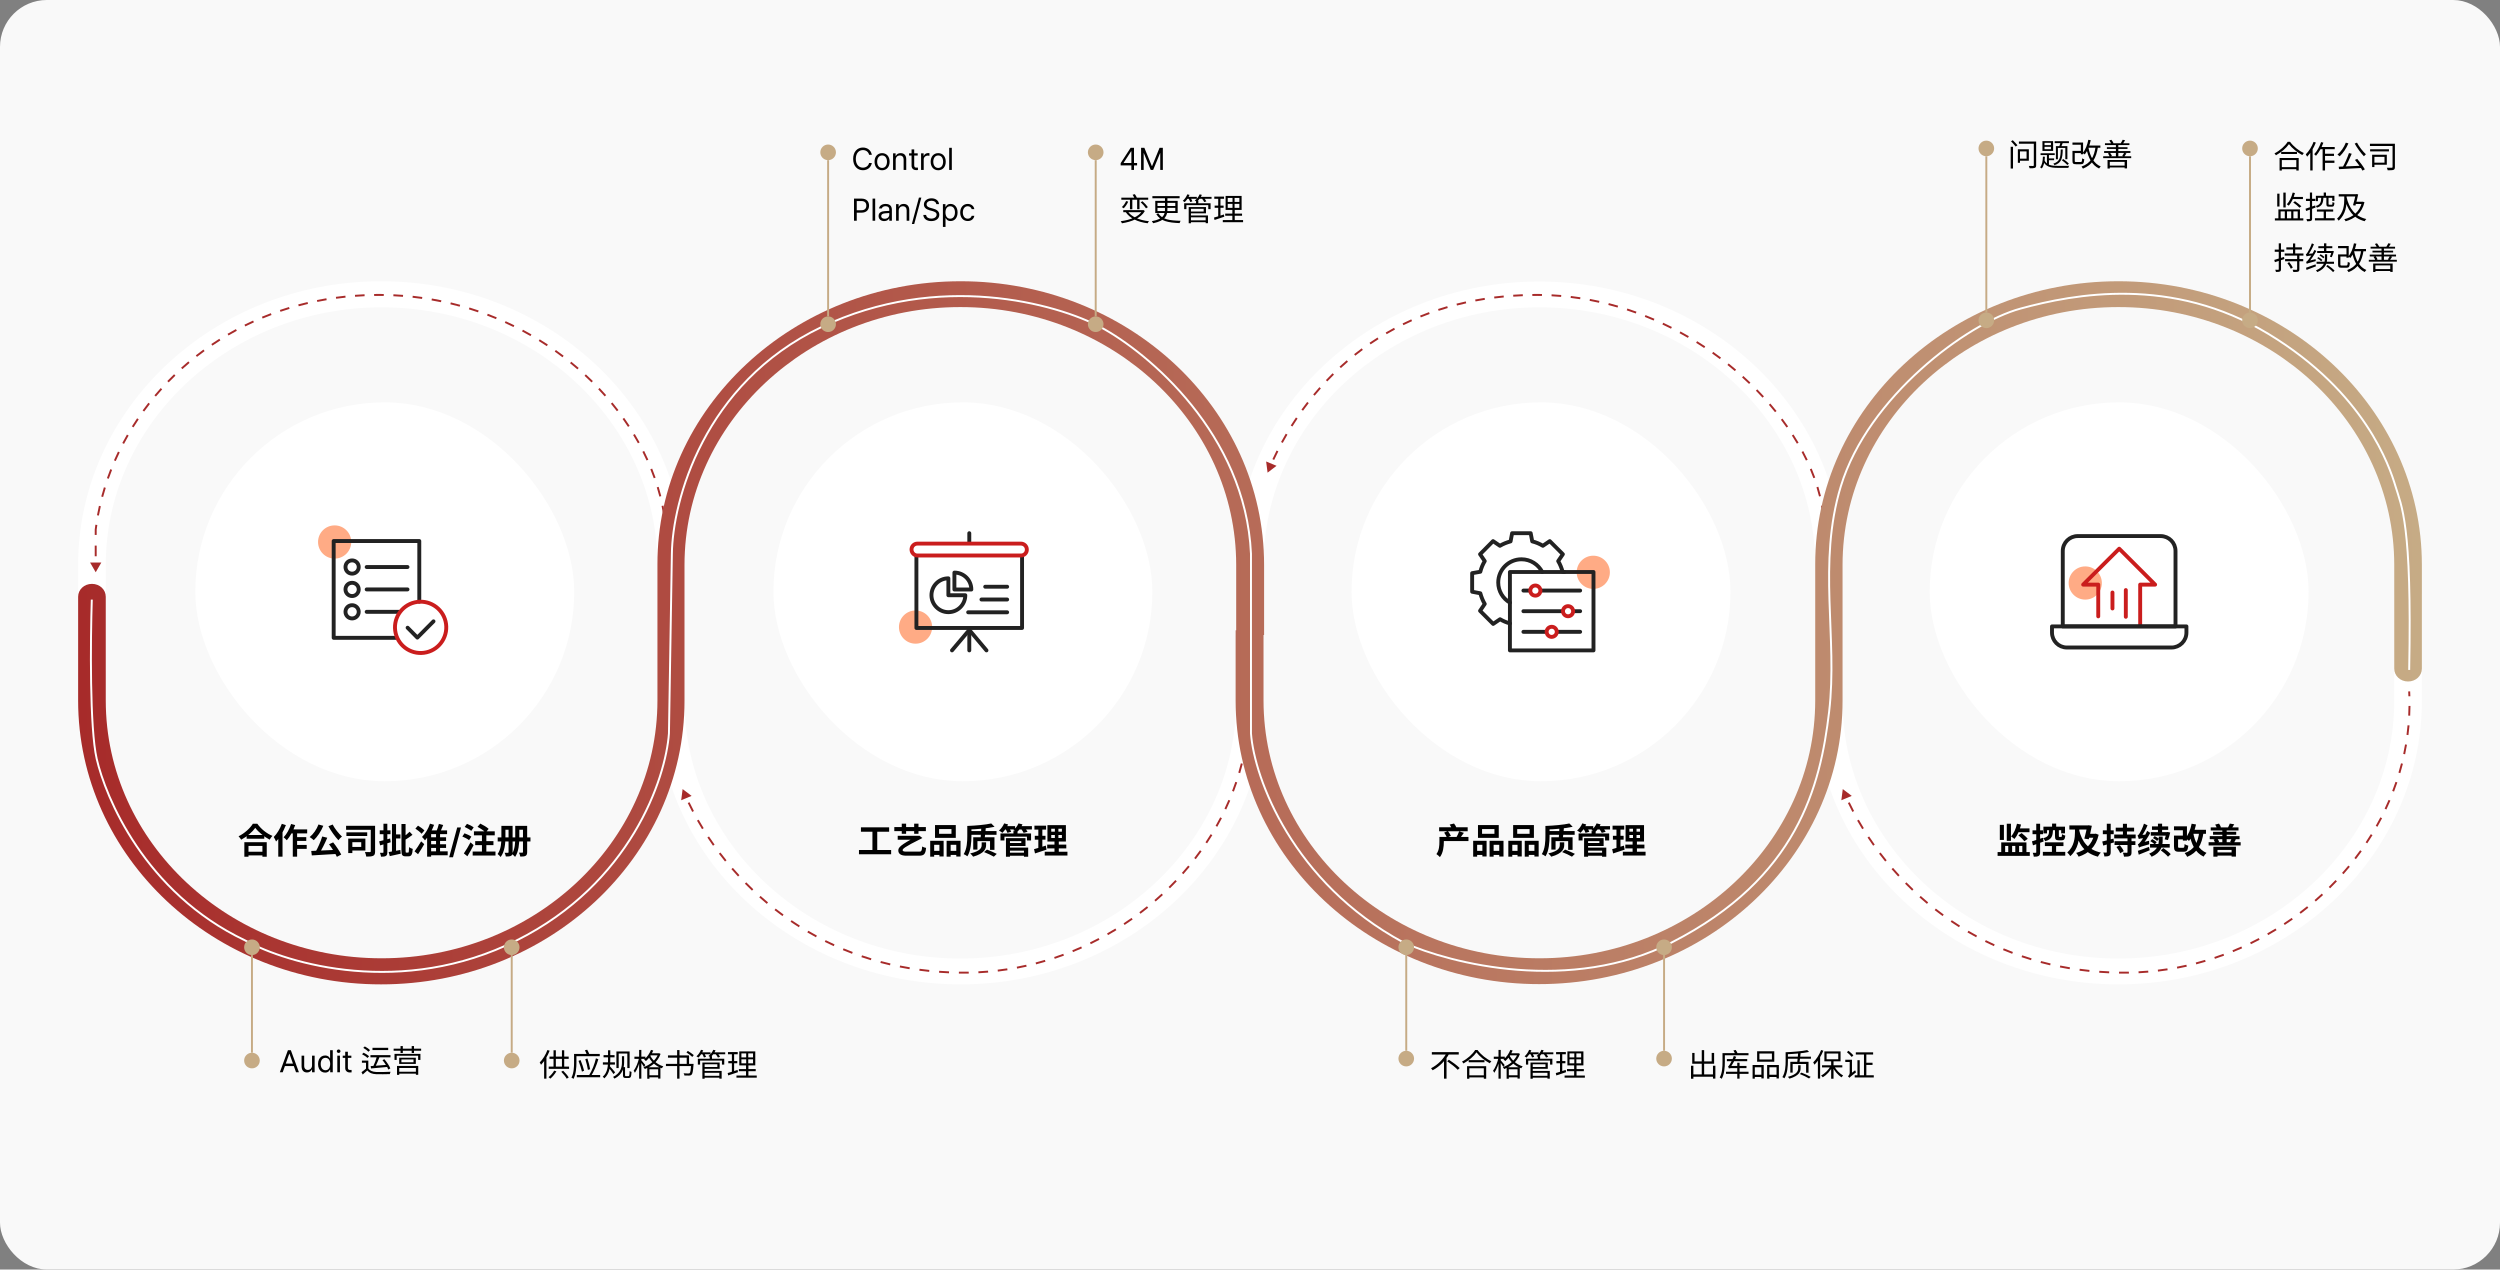 <svg width="1280" height="650" viewBox="0 0 1280 650" fill="none" xmlns="http://www.w3.org/2000/svg">
<rect x="0" y="0" width="1280" height="650" fill="#808080" stroke="none"/>
<rect width="1280" height="650" rx="24" fill="#F9F9F9"/>
<rect x="100" y="206" width="194" height="194" rx="97" fill="white"/>
<circle cx="171.341" cy="277.5" r="8.5" fill="#FFAB85"/>
<path d="M183.668 290.318C183.668 288.468 182.188 286.927 180.277 286.927C178.365 286.927 176.886 288.406 176.886 290.318C176.886 292.229 178.365 293.709 180.277 293.709C182.188 293.709 183.668 292.167 183.668 290.318Z" stroke="#222222" stroke-width="2" stroke-miterlimit="10" stroke-linecap="round" stroke-linejoin="round"/>
<path d="M187.737 290.316H208.638" stroke="#222222" stroke-width="2" stroke-miterlimit="10" stroke-linecap="round" stroke-linejoin="round"/>
<path d="M183.668 301.785C183.668 299.935 182.188 298.394 180.277 298.394C178.365 298.394 176.886 299.873 176.886 301.785C176.886 303.634 178.365 305.175 180.277 305.175C182.188 305.175 183.668 303.634 183.668 301.785Z" stroke="#222222" stroke-width="2" stroke-miterlimit="10" stroke-linecap="round" stroke-linejoin="round"/>
<path d="M187.737 301.783H208.638" stroke="#222222" stroke-width="2" stroke-miterlimit="10" stroke-linecap="round" stroke-linejoin="round"/>
<path d="M183.668 313.252C183.668 311.403 182.188 309.861 180.277 309.861C178.365 309.861 176.886 311.341 176.886 313.252C176.886 315.102 178.365 316.643 180.277 316.643C182.188 316.643 183.668 315.102 183.668 313.252Z" stroke="#222222" stroke-width="2" stroke-miterlimit="10" stroke-linecap="round" stroke-linejoin="round"/>
<path d="M187.737 313.251H204.384" stroke="#222222" stroke-width="2" stroke-miterlimit="10" stroke-linecap="round" stroke-linejoin="round"/>
<path d="M202.716 326.57H170.841V277H214.677V308.012" stroke="#222222" stroke-width="2" stroke-miterlimit="10" stroke-linecap="round" stroke-linejoin="round"/>
<path d="M218.379 333.982C225.438 332.316 229.809 325.243 228.142 318.184C226.475 311.126 219.402 306.755 212.344 308.422C205.285 310.088 200.915 317.161 202.581 324.22C204.248 331.278 211.321 335.649 218.379 333.982Z" stroke="#CA1D1D" stroke-width="2" stroke-miterlimit="10" stroke-linecap="round" stroke-linejoin="round"/>
<path d="M208.695 321.392L213.689 326.447L221.951 318.124" stroke="#222222" stroke-width="2" stroke-miterlimit="10" stroke-linecap="round" stroke-linejoin="round"/>
<path d="M126.274 427.532H135.31V429.422H126.274V427.532ZM126.058 436.082H135.346V437.972H126.058V436.082ZM125.104 431.222H136.57V438.656H134.356V433.13H127.228V438.656H125.104V431.222ZM130.702 423.86C129.226 425.966 126.454 428.342 123.484 429.926C123.196 429.422 122.602 428.63 122.134 428.18C125.248 426.668 128.146 423.95 129.478 421.736H131.728C133.69 424.508 136.588 426.794 139.486 427.964C138.946 428.504 138.442 429.242 138.064 429.908C135.292 428.45 132.268 426.002 130.702 423.86ZM148.63 424.652H157.27V426.704H147.622L148.63 424.652ZM151.006 428.612H156.802V430.574H151.006V428.612ZM150.988 432.59H157.036V434.606H150.988V432.59ZM149.908 425.336H152.122V438.62H149.908V425.336ZM149.044 421.88L151.132 422.438C150.124 425.354 148.504 428.342 146.848 430.214C146.506 429.818 145.678 429.044 145.21 428.702C146.794 427.082 148.216 424.49 149.044 421.88ZM144.292 421.79L146.38 422.456C145.21 425.516 143.32 428.81 141.34 430.862C141.142 430.322 140.53 429.098 140.152 428.558C141.808 426.92 143.374 424.364 144.292 421.79ZM142.474 426.758L144.634 424.58L144.652 424.598V438.602H142.474V426.758ZM164.974 428.288L167.566 428.918C166.378 431.744 164.776 434.912 163.444 436.982L161.446 436.352C162.742 434.174 164.2 430.862 164.974 428.288ZM159.358 435.686C162.76 435.578 168.034 435.326 172.75 435.092L172.696 437.198C168.07 437.522 163.066 437.792 159.646 437.972L159.358 435.686ZM168.466 432.266L170.572 431.294C172.156 433.238 173.848 435.794 174.712 437.522L172.48 438.71C171.724 436.982 169.978 434.246 168.466 432.266ZM163.066 422.132L165.532 422.816C164.38 425.66 162.49 428.45 160.654 430.178C160.186 429.728 159.142 428.936 158.548 428.576C160.42 427.1 162.13 424.634 163.066 422.132ZM170.32 422.15C171.382 424.274 173.434 426.794 175.09 428.306C174.496 428.756 173.668 429.62 173.254 430.196C171.562 428.378 169.492 425.534 168.16 423.032L170.32 422.15ZM177.196 422.798H190.588V424.85H177.196V422.798ZM177.358 426.146H188.014V428.018H177.358V426.146ZM189.832 422.798H192.046V435.884C192.046 437.126 191.83 437.792 191.056 438.17C190.3 438.53 189.166 438.584 187.528 438.584C187.456 437.936 187.132 436.856 186.826 436.244C187.852 436.298 189.022 436.298 189.382 436.28C189.706 436.28 189.832 436.19 189.832 435.848V422.798ZM178.294 429.35H180.4V436.784H178.294V429.35ZM180.166 429.35H187.078V435.47H180.166V433.616H184.954V431.222H180.166V429.35ZM201.802 427.226H205.024V429.296H201.802V427.226ZM200.686 421.916H202.774V436.64L200.686 437.018V421.916ZM198.994 436.244C200.524 436.028 202.792 435.596 204.97 435.182L205.168 437.09C203.242 437.54 201.19 437.99 199.57 438.332L198.994 436.244ZM205.546 421.88H207.652V435.524C207.652 436.388 207.706 436.532 208.048 436.532C208.192 436.532 208.804 436.532 208.984 436.532C209.326 436.532 209.38 435.92 209.452 433.724C209.92 434.102 210.748 434.498 211.324 434.642C211.144 437.378 210.676 438.44 209.164 438.44C208.858 438.44 207.94 438.44 207.634 438.44C205.978 438.44 205.546 437.738 205.546 435.506V421.88ZM209.722 425.84L211.198 427.442C209.974 428.36 208.498 429.404 207.364 430.052L206.23 428.684C207.31 428 208.822 426.776 209.722 425.84ZM194.134 430.772C195.574 430.448 197.716 429.872 199.75 429.296L200.038 431.24C198.184 431.816 196.204 432.392 194.62 432.842L194.134 430.772ZM194.422 425.138H199.93V427.118H194.422V425.138ZM196.33 421.736H198.31V436.334C198.31 437.342 198.13 437.9 197.572 438.224C197.032 438.566 196.258 438.638 195.088 438.638C195.034 438.098 194.782 437.216 194.53 436.622C195.178 436.658 195.808 436.658 196.024 436.64C196.24 436.64 196.33 436.586 196.33 436.334V421.736ZM219.766 428.666H228.388V430.574H219.766V428.666ZM219.766 432.248H228.388V434.138H219.766V432.248ZM219.802 435.884H229.216V437.882H219.802V435.884ZM223.258 425.822H225.31V437.126H223.258V425.822ZM224.698 421.826L226.912 422.402C226.336 423.824 225.688 425.39 225.148 426.398L223.366 425.84C223.87 424.76 224.41 423.068 224.698 421.826ZM220.162 421.718L222.25 422.312C221.17 425.3 219.406 428.36 217.588 430.268C217.264 429.836 216.508 428.918 216.058 428.522C217.75 426.92 219.28 424.328 220.162 421.718ZM220.738 425.156H228.91V427.082H220.738V438.62H218.686V426.812L220.306 425.156H220.738ZM212.674 424.256L214.024 422.726C215.14 423.41 216.616 424.436 217.3 425.21L215.86 426.902C215.23 426.128 213.808 424.994 212.674 424.256ZM212.242 435.902C213.178 434.678 214.528 432.662 215.626 430.772L217.21 432.212C216.238 433.922 215.104 435.776 214.042 437.36L212.242 435.902ZM231.937 438.916H229.968L234.081 423.676H236.032L231.937 438.916ZM244.488 423.338L245.91 421.682C247.368 422.366 249.276 423.5 250.194 424.382L248.646 426.236C247.818 425.336 245.964 424.112 244.488 423.338ZM243.3 430.646H252.642V432.716H243.3V430.646ZM242.004 435.992H253.686V438.044H242.004V435.992ZM242.652 425.642H253.308V427.694H242.652V425.642ZM246.756 426.326H249.006V436.91H246.756V426.326ZM237.918 423.392L239.088 421.808C240.24 422.222 241.77 422.996 242.526 423.644L241.266 425.408C240.564 424.76 239.088 423.896 237.918 423.392ZM236.712 428.288L237.828 426.65C238.998 427.046 240.564 427.784 241.338 428.378L240.15 430.178C239.43 429.566 237.9 428.756 236.712 428.288ZM237.486 436.946C238.44 435.596 239.826 433.346 240.906 431.276L242.49 432.698C241.536 434.606 240.384 436.658 239.304 438.404L237.486 436.946ZM257.862 422.834H261.48V424.832H257.862V422.834ZM254.82 428.756H271.596V430.826H254.82V428.756ZM256.71 422.834H258.78V428.72C258.78 431.69 258.42 436.118 256.314 438.782C256.008 438.35 255.18 437.522 254.766 437.252C256.566 434.858 256.71 431.348 256.71 428.72V422.834ZM260.382 422.834H262.452V436.334C262.452 437.288 262.272 437.828 261.66 438.17C261.066 438.494 260.22 438.53 258.996 438.53C258.924 438.008 258.618 437.126 258.348 436.622C259.032 436.658 259.806 436.658 260.04 436.64C260.292 436.64 260.382 436.55 260.382 436.298V422.834ZM264.972 422.834H268.644V424.832H264.972V422.834ZM263.802 422.834H265.89V428.81C265.89 431.726 265.602 436.082 263.73 438.728C263.406 438.314 262.524 437.504 262.11 437.234C263.676 434.876 263.802 431.402 263.802 428.81V422.834ZM267.762 422.834H269.904V436.244C269.904 437.252 269.706 437.828 269.094 438.188C268.482 438.53 267.618 438.566 266.376 438.566C266.286 438.008 265.998 437.072 265.71 436.55C266.412 436.586 267.204 436.586 267.42 436.568C267.69 436.55 267.762 436.46 267.762 436.226V422.834Z" fill="black"/>
<rect x="396" y="206" width="194" height="194" rx="97" fill="white"/>
<circle cx="468.763" cy="321.064" r="8.5" fill="#FFAB85"/>
<path d="M496.281 277.364V273" stroke="#222222" stroke-width="2" stroke-miterlimit="10" stroke-linecap="round" stroke-linejoin="round"/>
<path d="M496.281 332.999V322.924" stroke="#222222" stroke-width="2" stroke-miterlimit="10" stroke-linecap="round" stroke-linejoin="round"/>
<path d="M523.297 285.065V321.514H469.201V285.065" stroke="#222222" stroke-width="2" stroke-miterlimit="10" stroke-linecap="round" stroke-linejoin="round"/>
<path d="M522.784 284.422H469.714C468.046 284.422 466.698 283.011 466.698 281.342C466.698 279.674 468.046 278.326 469.714 278.326H522.72C524.388 278.326 525.736 279.674 525.736 281.342C525.8 283.011 524.452 284.422 522.784 284.422Z" stroke="#CA1D1D" stroke-width="2" stroke-miterlimit="10" stroke-linecap="round" stroke-linejoin="round"/>
<path d="M505.072 333L496.28 322.54L487.425 333" stroke="#222222" stroke-width="2" stroke-miterlimit="10" stroke-linecap="round" stroke-linejoin="round"/>
<path d="M485.566 304.765V296.102C480.754 296.102 476.903 300.016 476.903 304.765C476.903 309.514 480.818 313.428 485.566 313.428C490.379 313.428 494.23 309.514 494.23 304.765H485.566Z" stroke="#222222" stroke-width="2" stroke-miterlimit="10" stroke-linecap="round" stroke-linejoin="round"/>
<path d="M488.655 293.169V301.833H497.318C497.318 297.02 493.468 293.169 488.655 293.169Z" stroke="#222222" stroke-width="2" stroke-miterlimit="10" stroke-linecap="round" stroke-linejoin="round"/>
<path d="M504.43 300.402H515.66" stroke="#222222" stroke-width="2" stroke-miterlimit="10" stroke-linecap="round" stroke-linejoin="round"/>
<path d="M502.505 306.947H515.66" stroke="#222222" stroke-width="2" stroke-miterlimit="10" stroke-linecap="round" stroke-linejoin="round"/>
<path d="M495.703 313.494H515.66" stroke="#222222" stroke-width="2" stroke-miterlimit="10" stroke-linecap="round" stroke-linejoin="round"/>
<path d="M440.8 423.59H455.236V425.84H440.8V423.59ZM439.792 435.2H456.262V437.378H439.792V435.2ZM446.686 424.814H449.152V436.064H446.686V424.814ZM459.628 427.946H470.248V429.944H459.628V427.946ZM469.942 427.946H470.284L470.716 427.874L472.246 429.044C472.156 429.116 471.994 429.242 471.796 429.314C462.796 433.778 462.148 434.642 462.148 435.29C462.148 435.812 462.778 436.028 463.84 436.028H470.734C471.652 436.028 472.048 435.704 472.138 433.418C472.732 433.76 473.488 433.994 474.154 434.12C473.884 437.45 472.948 438.116 470.518 438.116H464.002C461.248 438.116 459.952 437.108 459.934 435.488C459.934 434.102 460.384 432.842 469.942 427.946ZM457.882 423.464H474.046V425.552H457.882V423.464ZM461.698 421.718H463.93V426.902H461.698V421.718ZM468.052 421.718H470.266V426.902H468.052V421.718ZM480.814 424.49V426.92H487.15V424.49H480.814ZM478.726 422.438H489.364V428.972H478.726V422.438ZM476.26 430.484H483.136V438.512H480.976V432.536H478.294V438.62H476.26V430.484ZM484.666 430.484H491.794V438.53H489.616V432.536H486.736V438.62H484.666V430.484ZM477.16 435.65H481.876V437.72H477.16V435.65ZM485.656 435.65H490.696V437.72H485.656V435.65ZM496.474 425.516H510.226V427.406H496.474V425.516ZM502.414 423.77L504.718 423.878C504.61 425.624 504.376 427.766 504.16 429.134H502.072C502.234 427.73 502.36 425.534 502.414 423.77ZM503.818 436.262L505.33 434.984C507.004 435.596 509.092 436.55 510.352 437.18L508.84 438.62C507.634 437.918 505.51 436.892 503.818 436.262ZM507.526 421.61L509.218 423.32C505.438 424.166 500.2 424.58 495.772 424.724C495.718 424.202 495.448 423.356 495.25 422.888C499.606 422.726 504.574 422.276 507.526 421.61ZM495.25 422.888H497.374V428C497.374 431.042 497.104 435.56 495.304 438.422C494.89 438.08 493.936 437.522 493.396 437.324C495.106 434.66 495.25 430.754 495.25 428V422.888ZM502.612 431.258H504.88V432.698C504.88 434.48 504.088 436.982 498.238 438.62C497.95 438.152 497.284 437.378 496.744 436.964C502.27 435.686 502.612 433.832 502.612 432.644V431.258ZM498.292 428.666H509.164V435.146H506.896V430.664H500.452V435.002H498.292V428.666ZM516.31 436.568H525.094V438.152H516.31V436.568ZM518.884 425.498H520.972V427.658H518.884V425.498ZM512.242 426.74H527.902V430.322H525.796V428.36H514.276V430.322H512.242V426.74ZM516.238 429.116H525.058V433.148H516.238V431.6H522.898V430.664H516.238V429.116ZM516.328 433.958H526.426V438.638H524.266V435.542H516.328V433.958ZM515.05 429.116H517.102V438.656H515.05V429.116ZM514.06 422.978H519.73V424.67H514.06V422.978ZM521.35 422.978H528.334V424.67H521.35V422.978ZM514.132 421.574L516.148 422.114C515.446 423.734 514.294 425.372 513.232 426.398C512.818 426.074 511.954 425.498 511.468 425.246C512.548 424.346 513.574 422.942 514.132 421.574ZM521.458 421.574L523.51 422.078C522.862 423.626 521.746 425.12 520.666 426.056C520.234 425.732 519.316 425.264 518.776 425.03C519.928 424.202 520.936 422.888 521.458 421.574ZM514.726 424.292L516.562 423.806C517.012 424.418 517.516 425.282 517.732 425.858L515.788 426.416C515.626 425.858 515.158 424.94 514.726 424.292ZM522.772 424.346L524.662 423.842C525.184 424.436 525.814 425.3 526.102 425.876L524.104 426.434C523.87 425.894 523.276 424.976 522.772 424.346ZM538.234 427.514V429.062H543.688V427.514H538.234ZM538.234 424.31V425.822H543.688V424.31H538.234ZM536.29 422.474H545.74V430.88H536.29V422.474ZM536.164 432.428H545.938V434.372H536.164V432.428ZM534.904 436.1H546.532V438.044H534.904V436.1ZM529.63 422.744H535.606V424.76H529.63V422.744ZM529.81 427.928H535.3V429.926H529.81V427.928ZM529.432 434.768C530.98 434.372 533.284 433.652 535.444 432.95L535.822 435.02C533.806 435.704 531.646 436.406 529.918 436.964L529.432 434.768ZM531.628 423.536H533.68V434.606L531.628 434.93V423.536ZM540.088 423.248H541.906V430.034H542.104V437.018H539.89V430.034H540.088V423.248Z" fill="black"/>
<rect x="692" y="206" width="194" height="194" rx="97" fill="white"/>
<circle cx="815.758" cy="293.016" r="8.5" fill="#FFAB85"/>
<path d="M779.99 302.371H809.027" stroke="#222222" stroke-width="2" stroke-miterlimit="10" stroke-linecap="round" stroke-linejoin="round"/>
<path d="M788.694 302.371C788.694 300.976 787.565 299.78 786.103 299.78C784.708 299.78 783.512 300.909 783.512 302.371C783.512 303.833 784.641 304.963 786.103 304.963C787.565 304.963 788.694 303.833 788.694 302.371Z" fill="white" stroke="#CA1D1D" stroke-width="2" stroke-miterlimit="10" stroke-linecap="round" stroke-linejoin="round"/>
<path d="M809.027 312.934H779.99" stroke="#222222" stroke-width="2" stroke-miterlimit="10" stroke-linecap="round" stroke-linejoin="round"/>
<path d="M800.256 312.934C800.256 314.329 801.385 315.525 802.847 315.525C804.243 315.525 805.439 314.396 805.439 312.934C805.439 311.539 804.309 310.343 802.847 310.343C801.385 310.343 800.256 311.539 800.256 312.934Z" fill="white" stroke="#CA1D1D" stroke-width="2" stroke-miterlimit="10" stroke-linecap="round" stroke-linejoin="round"/>
<path d="M779.99 323.499H809.027" stroke="#222222" stroke-width="2" stroke-miterlimit="10" stroke-linecap="round" stroke-linejoin="round"/>
<path d="M797.067 323.5C797.067 322.104 795.937 320.908 794.475 320.908C793.08 320.908 791.884 322.038 791.884 323.5C791.884 324.895 793.013 326.091 794.475 326.091C795.937 326.024 797.067 324.895 797.067 323.5Z" fill="white" stroke="#CA1D1D" stroke-width="2" stroke-miterlimit="10" stroke-linecap="round" stroke-linejoin="round"/>
<path d="M800.918 292.867L800.054 292.734C799.523 290.807 798.792 288.947 797.795 287.286L800.187 283.764L793.476 277.053L789.955 279.445C788.294 278.449 786.433 277.651 784.506 277.186L783.709 273H774.207L773.41 277.186C771.483 277.718 769.623 278.449 767.961 279.445L764.44 277.053L757.795 283.764L760.187 287.286C759.191 288.947 758.393 290.807 757.928 292.734L753.742 293.465V302.967L757.928 303.764C758.46 305.691 759.191 307.551 760.187 309.213L757.795 312.734L764.506 319.445L768.028 317.053C769.623 317.983 771.284 318.714 773.078 319.179" stroke="#222222" stroke-width="2" stroke-miterlimit="10" stroke-linecap="round" stroke-linejoin="round"/>
<path d="M773.078 308.548C769.49 306.488 767.098 302.634 767.098 298.249C767.098 291.671 772.413 286.355 778.991 286.355C783.643 286.355 787.629 289.013 789.623 292.867" stroke="#222222" stroke-width="2" stroke-miterlimit="10" stroke-linecap="round" stroke-linejoin="round"/>
<path d="M815.869 292.867H773.078V333H815.869V292.867Z" stroke="#222222" stroke-width="2" stroke-miterlimit="10" stroke-linecap="round" stroke-linejoin="round"/>
<path d="M738.204 428.504H751.848V430.628H738.204V428.504ZM736.836 423.572H751.452V425.624H736.836V423.572ZM736.98 428.504H739.248V431.06C739.248 433.328 738.906 436.712 737.232 438.836C736.872 438.404 735.9 437.576 735.432 437.288C736.854 435.452 736.98 432.86 736.98 431.006V428.504ZM739.41 426.308L741.318 425.498C741.876 426.218 742.56 427.244 742.848 427.946L740.832 428.846C740.598 428.162 739.968 427.082 739.41 426.308ZM747.078 425.642L749.508 426.416C748.77 427.46 748.014 428.558 747.438 429.278L745.728 428.594C746.214 427.766 746.79 426.542 747.078 425.642ZM742.236 422.168L744.468 421.646C744.972 422.258 745.476 423.14 745.692 423.752L743.352 424.4C743.19 423.788 742.704 422.852 742.236 422.168ZM758.814 424.49V426.92H765.15V424.49H758.814ZM756.726 422.438H767.364V428.972H756.726V422.438ZM754.26 430.484H761.136V438.512H758.976V432.536H756.294V438.62H754.26V430.484ZM762.666 430.484H769.794V438.53H767.616V432.536H764.736V438.62H762.666V430.484ZM755.16 435.65H759.876V437.72H755.16V435.65ZM763.656 435.65H768.696V437.72H763.656V435.65ZM776.814 424.49V426.92H783.15V424.49H776.814ZM774.726 422.438H785.364V428.972H774.726V422.438ZM772.26 430.484H779.136V438.512H776.976V432.536H774.294V438.62H772.26V430.484ZM780.666 430.484H787.794V438.53H785.616V432.536H782.736V438.62H780.666V430.484ZM773.16 435.65H777.876V437.72H773.16V435.65ZM781.656 435.65H786.696V437.72H781.656V435.65ZM792.474 425.516H806.226V427.406H792.474V425.516ZM798.414 423.77L800.718 423.878C800.61 425.624 800.376 427.766 800.16 429.134H798.072C798.234 427.73 798.36 425.534 798.414 423.77ZM799.818 436.262L801.33 434.984C803.004 435.596 805.092 436.55 806.352 437.18L804.84 438.62C803.634 437.918 801.51 436.892 799.818 436.262ZM803.526 421.61L805.218 423.32C801.438 424.166 796.2 424.58 791.772 424.724C791.718 424.202 791.448 423.356 791.25 422.888C795.606 422.726 800.574 422.276 803.526 421.61ZM791.25 422.888H793.374V428C793.374 431.042 793.104 435.56 791.304 438.422C790.89 438.08 789.936 437.522 789.396 437.324C791.106 434.66 791.25 430.754 791.25 428V422.888ZM798.612 431.258H800.88V432.698C800.88 434.48 800.088 436.982 794.238 438.62C793.95 438.152 793.284 437.378 792.744 436.964C798.27 435.686 798.612 433.832 798.612 432.644V431.258ZM794.292 428.666H805.164V435.146H802.896V430.664H796.452V435.002H794.292V428.666ZM812.31 436.568H821.094V438.152H812.31V436.568ZM814.884 425.498H816.972V427.658H814.884V425.498ZM808.242 426.74H823.902V430.322H821.796V428.36H810.276V430.322H808.242V426.74ZM812.238 429.116H821.058V433.148H812.238V431.6H818.898V430.664H812.238V429.116ZM812.328 433.958H822.426V438.638H820.266V435.542H812.328V433.958ZM811.05 429.116H813.102V438.656H811.05V429.116ZM810.06 422.978H815.73V424.67H810.06V422.978ZM817.35 422.978H824.334V424.67H817.35V422.978ZM810.132 421.574L812.148 422.114C811.446 423.734 810.294 425.372 809.232 426.398C808.818 426.074 807.954 425.498 807.468 425.246C808.548 424.346 809.574 422.942 810.132 421.574ZM817.458 421.574L819.51 422.078C818.862 423.626 817.746 425.12 816.666 426.056C816.234 425.732 815.316 425.264 814.776 425.03C815.928 424.202 816.936 422.888 817.458 421.574ZM810.726 424.292L812.562 423.806C813.012 424.418 813.516 425.282 813.732 425.858L811.788 426.416C811.626 425.858 811.158 424.94 810.726 424.292ZM818.772 424.346L820.662 423.842C821.184 424.436 821.814 425.3 822.102 425.876L820.104 426.434C819.87 425.894 819.276 424.976 818.772 424.346ZM834.234 427.514V429.062H839.688V427.514H834.234ZM834.234 424.31V425.822H839.688V424.31H834.234ZM832.29 422.474H841.74V430.88H832.29V422.474ZM832.164 432.428H841.938V434.372H832.164V432.428ZM830.904 436.1H842.532V438.044H830.904V436.1ZM825.63 422.744H831.606V424.76H825.63V422.744ZM825.81 427.928H831.3V429.926H825.81V427.928ZM825.432 434.768C826.98 434.372 829.284 433.652 831.444 432.95L831.822 435.02C829.806 435.704 827.646 436.406 825.918 436.964L825.432 434.768ZM827.628 423.536H829.68V434.606L827.628 434.93V423.536ZM836.088 423.248H837.906V430.034H838.104V437.018H835.89V430.034H836.088V423.248Z" fill="black"/>
<rect x="988" y="206" width="194" height="194" rx="97" fill="white"/>
<g clip-path="url(#clip0_55_54389)">
<circle cx="1067.65" cy="298.5" r="8.5" fill="#FFAB85"/>
<path d="M1095.77 319.838V299.324H1103.42L1085.04 280.941L1066.58 299.324H1074.3V315.574" stroke="#CA1D1D" stroke-width="2" stroke-miterlimit="10" stroke-linecap="round" stroke-linejoin="round"/>
<path d="M1113.86 320.721H1056.14V282.118C1056.14 277.853 1059.6 274.471 1063.79 274.471H1106.21C1110.48 274.471 1113.86 277.853 1113.86 282.118V320.721Z" stroke="#222222" stroke-width="2" stroke-miterlimit="10" stroke-linecap="round" stroke-linejoin="round"/>
<path d="M1119.38 320.721H1050.62V323.882C1050.62 328.074 1054.01 331.53 1058.27 331.53H1111.8C1115.99 331.53 1119.45 328.147 1119.45 323.882V320.721H1119.38Z" stroke="#222222" stroke-width="2" stroke-miterlimit="10" stroke-linecap="round" stroke-linejoin="round"/>
<path d="M1081.58 303.368V311.529" stroke="#CA1D1D" stroke-width="2" stroke-miterlimit="10" stroke-linecap="round" stroke-linejoin="round"/>
<path d="M1088.42 315.794V302.118" stroke="#CA1D1D" stroke-width="2" stroke-miterlimit="10" stroke-linecap="round" stroke-linejoin="round"/>
</g>
<path d="M1032.69 421.754L1034.78 422.168C1034.08 425.048 1032.89 427.802 1031.41 429.548C1031.05 429.206 1030.15 428.558 1029.65 428.252C1031.07 426.758 1032.13 424.292 1032.69 421.754ZM1033.11 424.13H1039.1V426.074H1032.24L1033.11 424.13ZM1022.77 436.262H1039.26V438.188H1022.77V436.262ZM1024.63 431.312H1037.53V436.91H1035.43V433.112H1033.79V436.91H1031.83V433.112H1030.21V436.91H1028.23V433.112H1026.64V436.91H1024.63V431.312ZM1033.41 427.658L1035.07 426.542C1036.17 427.388 1037.55 428.63 1038.22 429.476L1036.45 430.736C1035.86 429.872 1034.51 428.576 1033.41 427.658ZM1027.47 421.736H1029.61V430.52H1027.47V421.736ZM1023.91 422.33H1026V430.034H1023.91V422.33ZM1046.98 431.258H1056.49V433.202H1046.98V431.258ZM1045.94 436.154H1057.41V438.116H1045.94V436.154ZM1046.23 423.266H1057.28V426.65H1055.32V425.066H1048.08V426.704H1046.23V423.266ZM1050.66 421.7H1052.76V424.472H1050.66V421.7ZM1050.58 432.302H1052.73V437.09H1050.58V432.302ZM1052.15 424.922H1054.13V428.018C1054.13 428.468 1054.18 428.504 1054.49 428.504C1054.62 428.504 1055.16 428.504 1055.32 428.504C1055.62 428.504 1055.7 428.324 1055.75 427.1C1056.11 427.388 1056.92 427.694 1057.44 427.82C1057.24 429.728 1056.76 430.25 1055.55 430.25C1055.21 430.25 1054.47 430.25 1054.15 430.25C1052.49 430.25 1052.15 429.692 1052.15 428.036V424.922ZM1049.16 424.976H1051.11C1051 428.054 1050.48 429.818 1047.11 430.7C1046.97 430.232 1046.48 429.53 1046.1 429.152C1048.82 428.522 1049.09 427.352 1049.16 424.976ZM1040.36 430.772C1041.8 430.358 1043.92 429.638 1045.96 428.936L1046.34 430.844C1044.48 431.546 1042.48 432.266 1040.88 432.824L1040.36 430.772ZM1040.65 425.138H1046.03V427.118H1040.65V425.138ZM1042.56 421.736H1044.54V436.334C1044.54 437.342 1044.36 437.9 1043.8 438.224C1043.26 438.566 1042.48 438.638 1041.31 438.638C1041.26 438.098 1041.01 437.216 1040.76 436.622C1041.4 436.658 1042.03 436.658 1042.25 436.64C1042.47 436.64 1042.56 436.586 1042.56 436.334V421.736ZM1064.48 424.886C1065.9 430.898 1069.03 435.056 1075.62 436.514C1075.12 436.982 1074.43 437.972 1074.11 438.62C1067.22 436.802 1064.25 432.266 1062.54 425.318L1064.48 424.886ZM1059.51 422.618H1069.18V424.724H1059.51V422.618ZM1072.24 426.902H1072.65L1073.03 426.812L1074.52 427.406C1073.12 433.67 1069.38 436.946 1064.26 438.62C1063.99 438.044 1063.45 437.162 1063 436.694C1067.61 435.47 1071.12 432.356 1072.24 427.298V426.902ZM1068.69 422.618H1068.96L1069.34 422.528L1071.01 422.798C1070.62 424.94 1070.01 427.568 1069.45 429.71L1067.18 429.386C1067.77 427.226 1068.4 424.4 1068.69 422.852V422.618ZM1069.05 426.902H1072.69V428.936H1068.64L1069.05 426.902ZM1062.39 423.194H1064.61V425.948C1064.61 429.458 1064.14 434.696 1060 438.332C1059.67 437.774 1058.92 436.874 1058.43 436.478C1062.01 433.418 1062.39 428.882 1062.39 425.948V423.194ZM1083.25 423.77H1092.67V425.714H1083.25V423.77ZM1082.64 430.682H1093.32V432.644H1082.64V430.682ZM1082.48 427.298H1093.46V429.26H1082.48V427.298ZM1086.94 421.79H1089V428.306H1086.94V421.79ZM1089.28 428.918H1091.34V436.352C1091.34 437.432 1091.14 437.972 1090.44 438.278C1089.77 438.602 1088.82 438.62 1087.5 438.62C1087.43 438.026 1087.16 437.162 1086.91 436.586C1087.72 436.64 1088.65 436.64 1088.92 436.622C1089.21 436.622 1089.28 436.55 1089.28 436.316V428.918ZM1083.63 433.67L1085.34 432.716C1086.1 433.634 1087 434.912 1087.36 435.776L1085.52 436.856C1085.22 435.992 1084.39 434.642 1083.63 433.67ZM1076.36 430.844C1077.84 430.52 1080.01 429.944 1082.1 429.368L1082.37 431.312C1080.48 431.888 1078.45 432.464 1076.85 432.932L1076.36 430.844ZM1076.65 425.138H1082.21V427.118H1076.65V425.138ZM1078.68 421.736H1080.68V436.226C1080.68 437.216 1080.5 437.774 1079.94 438.116C1079.4 438.44 1078.61 438.53 1077.46 438.512C1077.4 437.972 1077.15 437.09 1076.9 436.496C1077.55 436.532 1078.18 436.532 1078.39 436.532C1078.61 436.532 1078.68 436.46 1078.68 436.208V421.736ZM1101.81 423.122H1110.11V424.904H1101.81V423.122ZM1104.87 421.718H1107V426.83H1104.87V421.718ZM1102.32 429.098L1103.18 428.09C1103.92 428.45 1104.89 429.026 1105.38 429.458L1104.46 430.574C1104.01 430.124 1103.07 429.512 1102.32 429.098ZM1100.97 430.664L1101.92 429.62C1102.71 430.034 1103.72 430.7 1104.24 431.186L1103.25 432.338C1102.78 431.834 1101.78 431.114 1100.97 430.664ZM1101.2 426.038H1109.61V427.856H1101.2V426.038ZM1109.19 426.038H1109.46L1109.79 425.966L1111.15 426.254C1110.83 427.622 1110.38 429.134 1109.98 430.106L1108.31 429.746C1108.62 428.864 1108.99 427.442 1109.19 426.308V426.038ZM1100.82 432.122H1110.9V433.976H1100.82V432.122ZM1105.3 428.324H1107.28V430.286C1107.28 432.878 1106.64 436.478 1101.65 438.656C1101.4 438.188 1100.79 437.45 1100.39 437.072C1104.82 435.236 1105.3 432.302 1105.3 430.214V428.324ZM1106.33 435.38L1107.63 434.228C1108.92 435.092 1110.61 436.406 1111.41 437.324L1110.02 438.638C1109.28 437.702 1107.66 436.316 1106.33 435.38ZM1095.19 433.958C1095.1 433.598 1094.79 432.716 1094.59 432.248C1095.03 432.14 1095.4 431.726 1095.96 431.042C1096.52 430.394 1098.27 427.874 1099.35 425.426L1100.95 426.416C1099.72 428.792 1098.05 431.24 1096.43 432.986V433.04C1096.43 433.04 1095.19 433.616 1095.19 433.958ZM1095.19 433.958L1094.99 432.212L1095.82 431.582L1100.34 430.466C1100.32 431.024 1100.35 431.834 1100.43 432.266C1096.32 433.4 1095.62 433.67 1095.19 433.958ZM1095.06 429.566C1094.95 429.188 1094.65 428.252 1094.41 427.748C1094.79 427.64 1095.08 427.262 1095.48 426.668C1095.87 426.092 1097.08 423.824 1097.71 421.7L1099.54 422.564C1098.7 424.688 1097.38 426.956 1096.12 428.558V428.594C1096.12 428.594 1095.06 429.224 1095.06 429.566ZM1095.06 429.566L1094.99 428.108L1095.85 427.532L1098.79 427.316C1098.68 427.838 1098.59 428.594 1098.59 429.008C1095.96 429.278 1095.4 429.404 1095.06 429.566ZM1094.58 435.614C1096.02 435.164 1098.19 434.39 1100.28 433.616L1100.64 435.344C1098.73 436.136 1096.68 436.964 1095.04 437.612L1094.58 435.614ZM1114.25 427.838H1118.44V429.782H1114.25V427.838ZM1113.08 423.086H1119.72V430.394H1117.63V425.084H1113.08V423.086ZM1113.08 427.838H1115.17V433.346C1115.17 433.994 1115.28 434.066 1115.92 434.066C1116.21 434.066 1117.4 434.066 1117.76 434.066C1118.32 434.066 1118.43 433.814 1118.5 432.176C1118.93 432.518 1119.83 432.86 1120.42 433.004C1120.17 435.452 1119.6 436.1 1117.96 436.1C1117.53 436.1 1116.03 436.1 1115.62 436.1C1113.64 436.1 1113.08 435.506 1113.08 433.382V427.838ZM1121.97 424.868H1129.46V426.92H1121.97V424.868ZM1122.12 421.736L1124.37 422.132C1123.65 425.462 1122.39 428.594 1120.77 430.538C1120.35 430.16 1119.4 429.476 1118.86 429.152C1120.46 427.478 1121.56 424.67 1122.12 421.736ZM1126.04 425.75L1128.24 425.984C1127.32 432.626 1125.07 436.514 1119.85 438.71C1119.63 438.206 1118.97 437.252 1118.55 436.784C1123.41 435.038 1125.34 431.636 1126.04 425.75ZM1122.94 426.488C1123.83 431.24 1125.77 435.038 1129.73 436.676C1129.24 437.108 1128.56 437.99 1128.24 438.584C1123.97 436.55 1122.04 432.41 1120.96 426.83L1122.94 426.488ZM1134.21 436.424H1143.7V438.08H1134.21V436.424ZM1133.24 433.544H1144.8V438.566H1142.58V435.182H1135.36V438.62H1133.24V433.544ZM1131.89 423.626H1146.11V425.192H1131.89V423.626ZM1131.39 428.108H1146.65V429.674H1131.39V428.108ZM1133.08 425.876H1144.94V427.388H1133.08V425.876ZM1130.81 431.222H1147.21V432.878H1130.81V431.222ZM1137.83 424.382H1140.06V431.906H1137.83V424.382ZM1134.18 422.186L1136.14 421.682C1136.55 422.24 1136.93 422.996 1137.11 423.536L1135.06 424.13C1134.93 423.608 1134.55 422.78 1134.18 422.186ZM1133.35 429.854L1135.35 429.422C1135.71 429.926 1136.05 430.61 1136.19 431.078L1134.1 431.6C1134.01 431.114 1133.67 430.376 1133.35 429.854ZM1141.65 421.664L1143.93 422.042C1143.5 422.816 1143.07 423.482 1142.73 423.968L1140.76 423.608C1141.07 423.032 1141.47 422.24 1141.65 421.664ZM1142.56 429.44L1144.78 429.764C1144.4 430.448 1144.09 431.006 1143.82 431.42L1141.81 431.096C1142.06 430.61 1142.38 429.926 1142.56 429.44Z" fill="black"/>
<path d="M788.019 144.132C702.406 144.132 632.641 209.19 632.641 289.322V325.256H632.925V358.81C632.925 431.537 569.528 490.777 491.698 490.777C413.868 490.777 350.472 431.537 350.472 358.81V289.19C350.472 209.19 280.849 144 195.094 144C109.34 144 40 209.322 40 289.322V342.446C40 346.149 43.113 349.058 47.075 349.058C51.038 349.058 54.151 346.149 54.151 342.446V289.322C54.151 216.595 117.547 157.355 195.377 157.355C273.208 157.355 336.604 216.595 336.604 289.322V358.942C336.462 438.942 406.226 504 491.84 504C577.453 504 647.217 438.942 647.217 358.81V322.876H646.934V289.322C646.934 216.595 710.33 157.355 788.16 157.355C865.991 157.355 929.387 216.595 929.387 289.322V358.942C929.245 438.942 998.868 504 1084.62 504C1170.24 504 1240 438.942 1240 358.81V305.686C1240 301.983 1236.89 299.074 1232.92 299.074C1228.96 299.074 1225.85 301.983 1225.85 305.686V358.81C1225.85 431.537 1162.45 490.777 1084.62 490.777C1006.79 490.777 943.396 431.537 943.396 358.81V289.19C943.396 209.322 873.774 144.132 788.019 144.132Z" fill="white"/>
<path d="M349.5 404L354.096 407.494L348.772 409.727L349.5 404ZM353.025 410.723C353.74 412.218 354.496 413.726 355.291 415.242L354.405 415.707C353.604 414.18 352.844 412.661 352.123 411.154L353.025 410.723ZM357.715 419.671C358.537 421.114 359.395 422.562 360.289 424.012L359.437 424.537C358.538 423.076 357.674 421.619 356.846 420.167L357.715 419.671ZM363.008 428.265C363.929 429.654 364.882 431.042 365.867 432.428L365.052 433.008C364.06 431.613 363.101 430.215 362.175 428.818L363.008 428.265ZM368.86 436.497C369.87 437.825 370.911 439.149 371.982 440.468L371.206 441.098C370.128 439.772 369.081 438.439 368.064 437.102L368.86 436.497ZM375.23 444.337C376.325 445.599 377.448 446.855 378.6 448.101L377.865 448.779C376.706 447.526 375.576 446.262 374.474 444.992L375.23 444.337ZM382.088 451.755C383.262 452.947 384.464 454.128 385.692 455.296L385.003 456.021C383.767 454.845 382.558 453.656 381.376 452.457L382.088 451.755ZM389.409 458.72C390.657 459.833 391.931 460.933 393.231 462.019L392.59 462.786C391.282 461.694 389.999 460.587 388.743 459.467L389.409 458.72ZM397.157 465.191C398.476 466.22 399.819 467.235 401.186 468.232L400.597 469.04C399.22 468.036 397.869 467.015 396.542 465.979L397.157 465.191ZM405.314 471.14C406.698 472.081 408.105 473.004 409.536 473.909L409.002 474.754C407.561 473.843 406.145 472.914 404.752 471.967L405.314 471.14ZM413.85 476.536C415.295 477.383 416.762 478.211 418.252 479.018L417.775 479.897C416.275 479.084 414.799 478.251 413.345 477.399L413.85 476.536ZM422.736 481.351C424.232 482.097 425.749 482.823 427.288 483.527L426.872 484.436C425.323 483.728 423.796 482.997 422.29 482.246L422.736 481.351ZM431.911 485.548C433.454 486.192 435.017 486.815 436.601 487.414L436.247 488.349C434.653 487.746 433.079 487.12 431.525 486.471L431.911 485.548ZM441.356 489.122C442.941 489.662 444.545 490.179 446.17 490.672L445.879 491.629C444.244 491.132 442.629 490.612 441.033 490.069L441.356 489.122ZM451.022 492.058C452.634 492.49 454.265 492.898 455.914 493.283L455.687 494.257C454.027 493.87 452.386 493.458 450.764 493.024L451.022 492.058ZM460.85 494.35C462.492 494.677 464.151 494.98 465.828 495.259L465.663 496.246C463.976 495.965 462.307 495.66 460.655 495.33L460.85 494.35ZM470.821 496.009C472.473 496.231 474.142 496.429 475.827 496.603L475.724 497.598C474.029 497.423 472.35 497.224 470.687 497L470.821 496.009ZM480.862 497.046C482.533 497.167 484.219 497.265 485.921 497.338L485.878 498.337C484.166 498.263 482.47 498.165 480.79 498.043L480.862 497.046ZM490.953 497.482C491.798 497.494 492.647 497.5 493.5 497.5V498.5C492.642 498.5 491.789 498.494 490.938 498.482L490.953 497.482ZM493.5 497.5C494.328 497.5 495.155 497.493 495.981 497.479L495.998 498.479C495.167 498.493 494.334 498.5 493.5 498.5V497.5ZM500.922 497.309C502.575 497.224 504.223 497.111 505.865 496.971L505.951 497.967C504.297 498.109 502.638 498.223 500.973 498.308L500.922 497.309ZM510.788 496.464C512.428 496.267 514.061 496.043 515.687 495.792L515.84 496.78C514.203 497.033 512.559 497.259 510.907 497.457L510.788 496.464ZM520.57 494.952C522.193 494.645 523.809 494.311 525.417 493.95L525.636 494.926C524.017 495.289 522.39 495.625 520.756 495.935L520.57 494.952ZM530.225 492.787C531.825 492.371 533.416 491.929 534.997 491.462L535.28 492.421C533.689 492.891 532.087 493.336 530.476 493.754L530.225 492.787ZM539.72 489.98C541.288 489.46 542.844 488.915 544.39 488.344L544.736 489.282C543.18 489.857 541.613 490.406 540.035 490.929L539.72 489.98ZM549.007 486.554C550.537 485.932 552.055 485.285 553.562 484.614L553.968 485.527C552.452 486.203 550.924 486.854 549.383 487.481L549.007 486.554ZM558.049 482.527C559.535 481.806 561.008 481.061 562.467 480.294L562.933 481.179C561.464 481.951 559.981 482.701 558.485 483.426L558.049 482.527ZM566.811 477.918C568.247 477.102 569.669 476.263 571.075 475.403L571.597 476.256C570.181 477.122 568.751 477.966 567.305 478.787L566.811 477.918ZM575.254 472.751C576.634 471.843 577.999 470.914 579.346 469.963L579.923 470.78C578.566 471.737 577.193 472.673 575.803 473.587L575.254 472.751ZM583.345 467.045C584.662 466.05 585.962 465.034 587.244 463.998L587.873 464.776C586.582 465.819 585.274 466.841 583.947 467.843L583.345 467.045ZM591.045 460.824C592.295 459.744 593.526 458.645 594.738 457.526L595.416 458.261C594.196 459.387 592.957 460.494 591.698 461.58L591.045 460.824ZM598.318 454.11C599.494 452.95 600.649 451.772 601.784 450.575L602.509 451.263C601.367 452.468 600.204 453.654 599.02 454.822L598.318 454.11ZM605.129 446.926C606.224 445.69 607.297 444.436 608.347 443.166L609.118 443.803C608.06 445.082 606.98 446.344 605.877 447.589L605.129 446.926ZM611.435 439.299C612.443 437.991 613.427 436.666 614.388 435.326L615.201 435.908C614.233 437.258 613.242 438.592 612.227 439.909L611.435 439.299ZM617.199 431.253C618.113 429.878 619.001 428.489 619.865 427.084L620.716 427.608C619.847 429.022 618.952 430.422 618.032 431.806L617.199 431.253ZM622.379 422.822C623.192 421.385 623.978 419.935 624.738 418.471L625.625 418.932C624.86 420.406 624.068 421.867 623.25 423.314L622.379 422.822ZM626.934 414.038C627.639 412.546 628.316 411.042 628.964 409.526L629.884 409.919C629.23 411.447 628.548 412.963 627.838 414.465L626.934 414.038ZM630.823 404.941C631.413 403.402 631.974 401.851 632.505 400.289L633.452 400.611C632.916 402.185 632.351 403.748 631.756 405.299L630.823 404.941ZM634.007 395.574C634.476 393.995 634.915 392.406 635.323 390.806L636.292 391.054C635.881 392.665 635.438 394.267 634.965 395.859L634.007 395.574ZM636.451 385.991C636.794 384.381 637.106 382.761 637.386 381.133L638.372 381.303C638.09 382.944 637.775 384.577 637.429 386.2L636.451 385.991ZM638.127 376.241C638.34 374.611 638.522 372.974 638.67 371.329L639.666 371.419C639.516 373.077 639.334 374.728 639.119 376.371L638.127 376.241ZM639.014 366.394C639.096 364.751 639.144 363.1 639.159 361.444L640.159 361.453C640.144 363.123 640.095 364.787 640.013 366.444L639.014 366.394ZM639.104 356.506C639.078 355.681 639.043 354.854 639.001 354.026L639.999 353.974C640.042 354.809 640.077 355.642 640.103 356.475L639.104 356.506Z" fill="#A72B2A"/>
<path d="M943.5 404L948.096 407.494L942.772 409.727L943.5 404ZM947.025 410.723C947.74 412.218 948.496 413.726 949.291 415.242L948.405 415.707C947.604 414.18 946.844 412.661 946.123 411.154L947.025 410.723ZM951.715 419.671C952.537 421.114 953.395 422.562 954.289 424.012L953.437 424.537C952.538 423.076 951.674 421.619 950.846 420.167L951.715 419.671ZM957.008 428.265C957.929 429.654 958.882 431.042 959.867 432.428L959.052 433.008C958.06 431.613 957.101 430.215 956.175 428.818L957.008 428.265ZM962.86 436.497C963.87 437.825 964.911 439.149 965.982 440.468L965.206 441.098C964.128 439.772 963.081 438.439 962.064 437.102L962.86 436.497ZM969.23 444.337C970.325 445.599 971.448 446.855 972.6 448.101L971.865 448.779C970.706 447.526 969.576 446.262 968.474 444.992L969.23 444.337ZM976.088 451.755C977.262 452.947 978.464 454.128 979.692 455.296L979.003 456.021C977.767 454.845 976.558 453.656 975.376 452.457L976.088 451.755ZM983.409 458.72C984.657 459.833 985.931 460.933 987.231 462.019L986.59 462.786C985.282 461.694 983.999 460.587 982.743 459.467L983.409 458.72ZM991.157 465.191C992.476 466.22 993.819 467.235 995.186 468.232L994.597 469.04C993.22 468.036 991.869 467.015 990.542 465.979L991.157 465.191ZM999.314 471.14C1000.7 472.081 1002.11 473.004 1003.54 473.909L1003 474.754C1001.56 473.843 1000.14 472.914 998.752 471.967L999.314 471.14ZM1007.85 476.536C1009.29 477.383 1010.76 478.211 1012.25 479.018L1011.78 479.897C1010.28 479.084 1008.8 478.251 1007.34 477.399L1007.85 476.536ZM1016.74 481.351C1018.23 482.097 1019.75 482.823 1021.29 483.527L1020.87 484.436C1019.32 483.728 1017.8 482.997 1016.29 482.246L1016.74 481.351ZM1025.91 485.548C1027.45 486.192 1029.02 486.815 1030.6 487.414L1030.25 488.349C1028.65 487.746 1027.08 487.12 1025.53 486.471L1025.91 485.548ZM1035.36 489.122C1036.94 489.662 1038.55 490.179 1040.17 490.672L1039.88 491.629C1038.24 491.132 1036.63 490.612 1035.03 490.069L1035.36 489.122ZM1045.02 492.058C1046.63 492.49 1048.27 492.898 1049.91 493.283L1049.69 494.257C1048.03 493.87 1046.39 493.458 1044.76 493.024L1045.02 492.058ZM1054.85 494.35C1056.49 494.677 1058.15 494.98 1059.83 495.259L1059.66 496.246C1057.98 495.965 1056.31 495.66 1054.65 495.33L1054.85 494.35ZM1064.82 496.009C1066.47 496.231 1068.14 496.429 1069.83 496.603L1069.72 497.598C1068.03 497.423 1066.35 497.224 1064.69 497L1064.82 496.009ZM1074.86 497.046C1076.53 497.167 1078.22 497.265 1079.92 497.338L1079.88 498.337C1078.17 498.263 1076.47 498.165 1074.79 498.043L1074.86 497.046ZM1084.95 497.482C1085.8 497.494 1086.65 497.5 1087.5 497.5V498.5C1086.64 498.5 1085.79 498.494 1084.94 498.482L1084.95 497.482ZM1087.5 497.5C1088.33 497.5 1089.16 497.493 1089.98 497.479L1090 498.479C1089.17 498.493 1088.33 498.5 1087.5 498.5V497.5ZM1094.92 497.309C1096.58 497.224 1098.22 497.111 1099.87 496.971L1099.95 497.967C1098.3 498.109 1096.64 498.223 1094.97 498.308L1094.92 497.309ZM1104.79 496.464C1106.43 496.267 1108.06 496.043 1109.69 495.792L1109.84 496.78C1108.2 497.033 1106.56 497.259 1104.91 497.457L1104.79 496.464ZM1114.57 494.952C1116.19 494.645 1117.81 494.311 1119.42 493.95L1119.64 494.926C1118.02 495.289 1116.39 495.625 1114.76 495.935L1114.57 494.952ZM1124.22 492.787C1125.82 492.371 1127.42 491.929 1129 491.462L1129.28 492.421C1127.69 492.891 1126.09 493.336 1124.48 493.754L1124.22 492.787ZM1133.72 489.98C1135.29 489.46 1136.84 488.915 1138.39 488.344L1138.74 489.282C1137.18 489.857 1135.61 490.406 1134.04 490.929L1133.72 489.98ZM1143.01 486.554C1144.54 485.932 1146.06 485.285 1147.56 484.614L1147.97 485.527C1146.45 486.203 1144.92 486.854 1143.38 487.481L1143.01 486.554ZM1152.05 482.527C1153.54 481.806 1155.01 481.061 1156.47 480.294L1156.93 481.179C1155.46 481.951 1153.98 482.701 1152.49 483.426L1152.05 482.527ZM1160.81 477.918C1162.25 477.102 1163.67 476.263 1165.07 475.403L1165.6 476.256C1164.18 477.122 1162.75 477.966 1161.31 478.787L1160.81 477.918ZM1169.25 472.751C1170.63 471.843 1172 470.914 1173.35 469.963L1173.92 470.78C1172.57 471.737 1171.19 472.673 1169.8 473.587L1169.25 472.751ZM1177.34 467.045C1178.66 466.05 1179.96 465.034 1181.24 463.998L1181.87 464.776C1180.58 465.819 1179.27 466.841 1177.95 467.843L1177.34 467.045ZM1185.04 460.824C1186.29 459.744 1187.53 458.645 1188.74 457.526L1189.42 458.261C1188.2 459.387 1186.96 460.494 1185.7 461.58L1185.04 460.824ZM1192.32 454.11C1193.49 452.95 1194.65 451.772 1195.78 450.575L1196.51 451.263C1195.37 452.468 1194.2 453.654 1193.02 454.822L1192.32 454.11ZM1199.13 446.926C1200.22 445.69 1201.3 444.436 1202.35 443.166L1203.12 443.803C1202.06 445.082 1200.98 446.344 1199.88 447.589L1199.13 446.926ZM1205.43 439.299C1206.44 437.991 1207.43 436.666 1208.39 435.326L1209.2 435.908C1208.23 437.258 1207.24 438.592 1206.23 439.909L1205.43 439.299ZM1211.2 431.253C1212.11 429.878 1213 428.489 1213.86 427.084L1214.72 427.608C1213.85 429.022 1212.95 430.422 1212.03 431.806L1211.2 431.253ZM1216.38 422.822C1217.19 421.385 1217.98 419.935 1218.74 418.471L1219.63 418.932C1218.86 420.406 1218.07 421.867 1217.25 423.314L1216.38 422.822ZM1220.93 414.038C1221.64 412.546 1222.32 411.042 1222.96 409.526L1223.88 409.919C1223.23 411.447 1222.55 412.963 1221.84 414.465L1220.93 414.038ZM1224.82 404.941C1225.41 403.402 1225.97 401.851 1226.5 400.289L1227.45 400.611C1226.92 402.185 1226.35 403.748 1225.76 405.299L1224.82 404.941ZM1228.01 395.574C1228.48 393.995 1228.92 392.406 1229.32 390.806L1230.29 391.054C1229.88 392.665 1229.44 394.267 1228.97 395.859L1228.01 395.574ZM1230.45 385.991C1230.79 384.381 1231.11 382.761 1231.39 381.133L1232.37 381.303C1232.09 382.944 1231.77 384.577 1231.43 386.2L1230.45 385.991ZM1232.13 376.241C1232.34 374.611 1232.52 372.974 1232.67 371.329L1233.67 371.419C1233.52 373.077 1233.33 374.728 1233.12 376.371L1232.13 376.241ZM1233.01 366.394C1233.1 364.751 1233.14 363.1 1233.16 361.444L1234.16 361.453C1234.14 363.123 1234.1 364.787 1234.01 366.444L1233.01 366.394ZM1233.1 356.506C1233.08 355.681 1233.04 354.854 1233 354.026L1234 353.974C1234.04 354.809 1234.08 355.642 1234.1 356.475L1233.1 356.506Z" fill="#A72B2A"/>
<path d="M649 242L653.589 238.496L648.26 236.274L649 242ZM652.381 235.496C653.058 234.04 653.767 232.575 654.508 231.105L653.616 230.655C652.87 232.135 652.156 233.609 651.475 235.074L652.381 235.496ZM656.773 226.784C657.542 225.372 658.341 223.957 659.171 222.541L658.308 222.036C657.473 223.46 656.669 224.885 655.895 226.306L656.773 226.784ZM661.701 218.377C662.559 217.014 663.446 215.652 664.362 214.294L663.533 213.735C662.611 215.102 661.718 216.472 660.855 217.844L661.701 218.377ZM667.153 210.299C668.098 208.991 669.071 207.69 670.072 206.395L669.281 205.783C668.273 207.087 667.294 208.397 666.343 209.713L667.153 210.299ZM673.118 202.59C674.147 201.346 675.203 200.111 676.287 198.887L675.539 198.224C674.447 199.457 673.383 200.7 672.347 201.952L673.118 202.59ZM679.58 195.293C680.691 194.121 681.828 192.96 682.993 191.813L682.291 191.1C681.118 192.256 679.973 193.425 678.854 194.605L679.58 195.293ZM686.524 188.452C687.713 187.36 688.928 186.282 690.169 185.219L689.518 184.459C688.268 185.53 687.045 186.616 685.848 187.716L686.524 188.452ZM693.923 182.117C695.185 181.112 696.473 180.122 697.786 179.15L697.191 178.347C695.868 179.326 694.571 180.322 693.3 181.335L693.923 182.117ZM701.752 176.324C703.082 175.411 704.437 174.517 705.817 173.642L705.282 172.797C703.891 173.679 702.526 174.58 701.186 175.499L701.752 176.324ZM709.978 171.107C711.37 170.293 712.787 169.498 714.228 168.723L713.755 167.842C712.303 168.623 710.876 169.423 709.473 170.244L709.978 171.107ZM718.564 166.493C720.013 165.781 721.485 165.089 722.98 164.418L722.571 163.506C721.065 164.181 719.582 164.878 718.123 165.596L718.564 166.493ZM727.454 162.507C728.945 161.901 730.458 161.316 731.994 160.754L731.65 159.815C730.103 160.381 728.579 160.97 727.077 161.581L727.454 162.507ZM736.596 159.157C738.128 158.655 739.682 158.174 741.257 157.716L740.977 156.756C739.392 157.217 737.828 157.701 736.285 158.207L736.596 159.157ZM745.969 156.432C747.525 156.035 749.102 155.66 750.698 155.308L750.483 154.331C748.876 154.686 747.289 155.063 745.722 155.463L745.969 156.432ZM755.469 154.335C757.053 154.037 758.656 153.762 760.279 153.509L760.125 152.521C758.492 152.775 756.878 153.053 755.284 153.352L755.469 154.335ZM765.117 152.83C766.709 152.631 768.319 152.454 769.947 152.298L769.851 151.303C768.214 151.459 766.594 151.638 764.993 151.838L765.117 152.83ZM774.807 151.903C776.42 151.795 778.05 151.708 779.698 151.643L779.659 150.644C778.002 150.709 776.362 150.797 774.74 150.905L774.807 151.903ZM784.55 151.516C785.367 151.505 786.188 151.5 787.014 151.5V150.5C786.184 150.5 785.359 150.505 784.537 150.516L784.55 151.516ZM787.014 151.5C787.836 151.5 788.657 151.507 789.477 151.521L789.494 150.521C788.669 150.507 787.842 150.5 787.014 150.5V151.5ZM794.377 151.69C796.019 151.775 797.655 151.888 799.283 152.028L799.369 151.032C797.729 150.891 796.082 150.777 794.429 150.692L794.377 151.69ZM804.168 152.532C805.795 152.727 807.415 152.95 809.028 153.199L809.18 152.21C807.557 151.96 805.926 151.736 804.287 151.539L804.168 152.532ZM813.874 154.029C815.486 154.333 817.09 154.663 818.684 155.018L818.902 154.042C817.296 153.685 815.682 153.353 814.059 153.047L813.874 154.029ZM823.456 156.163C825.046 156.571 826.627 157.005 828.197 157.462L828.477 156.502C826.897 156.042 825.306 155.605 823.705 155.194L823.456 156.163ZM832.891 158.912C834.45 159.42 835.998 159.952 837.534 160.507L837.873 159.566C836.327 159.008 834.77 158.473 833.201 157.961L832.891 158.912ZM842.13 162.247C843.656 162.852 845.169 163.48 846.67 164.129L847.067 163.211C845.557 162.558 844.034 161.927 842.498 161.318L842.13 162.247ZM851.147 166.145C852.633 166.842 854.105 167.559 855.563 168.297L856.015 167.405C854.548 166.663 853.067 165.941 851.571 165.24L851.147 166.145ZM859.917 170.581C861.359 171.366 862.786 172.169 864.197 172.992L864.7 172.128C863.281 171.3 861.845 170.492 860.394 169.703L859.917 170.581ZM868.401 175.526C869.797 176.395 871.175 177.283 872.537 178.187L873.091 177.355C871.721 176.444 870.334 175.551 868.93 174.677L868.401 175.526ZM876.59 180.967C877.931 181.916 879.253 182.881 880.556 183.862L881.158 183.063C879.846 182.076 878.516 181.105 877.168 180.151L876.59 180.967ZM884.438 186.874C885.723 187.901 886.988 188.945 888.232 190.002L888.88 189.24C887.628 188.176 886.355 187.127 885.063 186.093L884.438 186.874ZM891.928 193.239C893.148 194.34 894.345 195.455 895.52 196.582L896.213 195.861C895.03 194.726 893.825 193.605 892.598 192.497L891.928 193.239ZM899.014 200.04C900.167 201.216 901.296 202.406 902.4 203.606L903.136 202.929C902.025 201.721 900.889 200.524 899.728 199.34L899.014 200.04ZM905.667 207.274C906.741 208.52 907.788 209.777 908.808 211.043L909.587 210.415C908.56 209.141 907.506 207.876 906.424 206.621L905.667 207.274ZM911.822 214.917C912.813 216.237 913.774 217.565 914.704 218.901L915.524 218.33C914.587 216.984 913.619 215.646 912.621 214.316L911.822 214.917ZM917.436 222.984C918.328 224.371 919.186 225.765 920.009 227.163L920.871 226.656C920.041 225.246 919.176 223.841 918.277 222.443L917.436 222.984ZM922.411 231.438C923.188 232.891 923.928 234.348 924.629 235.806L925.53 235.373C924.823 233.902 924.077 232.432 923.293 230.966L922.411 231.438ZM926.653 240.277C927.299 241.798 927.902 243.32 928.461 244.84L929.4 244.495C928.835 242.959 928.226 241.422 927.573 239.886L926.653 240.277ZM930.032 249.486C930.518 251.064 930.956 252.639 931.342 254.208L932.313 253.968C931.922 252.38 931.479 250.787 930.987 249.191L930.032 249.486ZM932.368 258.996C932.663 260.618 932.901 262.233 933.082 263.837L934.075 263.725C933.892 262.098 933.651 260.461 933.352 258.817L932.368 258.996ZM933.453 268.712C933.484 269.527 933.5 270.338 933.5 271.145H934.5C934.5 270.325 934.484 269.501 934.452 268.674L933.453 268.712ZM933.5 271.145V273.877H934.5V271.145H933.5ZM933.5 279.341V284.804H934.5V279.341H933.5ZM933.5 290.268V293H934.5V290.268H933.5Z" fill="#A72B2A"/>
<path d="M49 293L51.887 288H46.113L49 293ZM49 271.145L48.504 271.082L48.5 271.113V271.145H49ZM341 271.145H341.5V271.124L341.498 271.104L341 271.145ZM49.5 284.804V279.341H48.5V284.804H49.5ZM49.5 273.877V271.145H48.5V273.877H49.5ZM49.496 271.208C49.598 270.401 49.708 269.596 49.827 268.791L48.837 268.646C48.718 269.457 48.607 270.269 48.504 271.082L49.496 271.208ZM50.63 263.979C50.929 262.381 51.26 260.788 51.622 259.201L50.647 258.979C50.282 260.578 49.949 262.184 49.647 263.795L50.63 263.979ZM52.797 254.466C53.218 252.896 53.67 251.334 54.152 249.779L53.197 249.483C52.712 251.05 52.256 252.625 51.831 254.206L52.797 254.466ZM55.685 245.147C56.224 243.614 56.792 242.089 57.39 240.574L56.459 240.208C55.858 241.734 55.285 243.27 54.741 244.815L55.685 245.147ZM59.264 236.068C59.916 234.579 60.595 233.101 61.303 231.633L60.402 231.199C59.689 232.677 59.005 234.167 58.348 235.667L59.264 236.068ZM63.502 227.277C64.26 225.841 65.045 224.416 65.857 223.004L64.99 222.505C64.172 223.928 63.381 225.364 62.617 226.811L63.502 227.277ZM68.364 218.816C69.224 217.438 70.109 216.072 71.02 214.721L70.191 214.162C69.274 215.523 68.382 216.899 67.516 218.287L68.364 218.816ZM73.821 210.721C74.775 209.408 75.754 208.109 76.758 206.825L75.97 206.209C74.959 207.502 73.973 208.81 73.012 210.133L73.821 210.721ZM79.831 203.034C80.876 201.791 81.944 200.563 83.035 199.352L82.292 198.683C81.193 199.902 80.117 201.139 79.065 202.391L79.831 203.034ZM86.367 195.782C87.495 194.615 88.647 193.464 89.82 192.331L89.125 191.612C87.944 192.753 86.784 193.911 85.648 195.088L86.367 195.782ZM93.387 189.003C94.593 187.917 95.821 186.848 97.069 185.799L96.425 185.034C95.168 186.09 93.932 187.166 92.718 188.26L93.387 189.003ZM100.86 182.723C102.138 181.721 103.437 180.738 104.756 179.776L104.166 178.968C102.838 179.937 101.53 180.927 100.243 181.935L100.86 182.723ZM108.745 176.968C110.087 176.057 111.449 175.167 112.829 174.297L112.296 173.451C110.906 174.327 109.535 175.224 108.184 176.141L108.745 176.968ZM117.003 171.766C118.405 170.947 119.826 170.15 121.264 169.375L120.789 168.495C119.341 169.275 117.911 170.078 116.499 170.902L117.003 171.766ZM125.597 167.133C127.049 166.412 128.518 165.714 130.003 165.038L129.589 164.128C128.093 164.808 126.615 165.512 125.153 166.237L125.597 167.133ZM134.48 163.09C135.979 162.467 137.494 161.867 139.025 161.29L138.672 160.354C137.131 160.935 135.606 161.539 134.097 162.166L134.48 163.09ZM143.616 159.646C145.149 159.125 146.698 158.627 148.261 158.153L147.97 157.196C146.397 157.673 144.838 158.175 143.294 158.699L143.616 159.646ZM152.958 156.81C154.524 156.39 156.104 155.993 157.697 155.62L157.469 154.647C155.865 155.022 154.275 155.421 152.699 155.844L152.958 156.81ZM162.461 154.586C164.049 154.267 165.65 153.972 167.263 153.701L167.098 152.715C165.474 152.987 163.863 153.284 162.264 153.605L162.461 154.586ZM172.101 152.966C173.702 152.748 175.314 152.554 176.938 152.384L176.834 151.389C175.2 151.561 173.577 151.756 171.967 151.975L172.101 152.966ZM181.801 151.949C183.419 151.829 185.049 151.733 186.689 151.661L186.645 150.662C184.995 150.734 183.355 150.831 181.727 150.952L181.801 151.949ZM191.557 151.518C192.373 151.506 193.192 151.5 194.014 151.5V150.5C193.187 150.5 192.364 150.506 191.542 150.518L191.557 151.518ZM194.014 151.5C194.839 151.5 195.663 151.506 196.485 151.519L196.5 150.519C195.673 150.506 194.844 150.5 194.014 150.5V151.5ZM201.391 151.671C203.04 151.747 204.68 151.849 206.312 151.976L206.389 150.979C204.748 150.851 203.097 150.749 201.438 150.672L201.391 151.671ZM211.209 152.433C212.843 152.612 214.467 152.815 216.082 153.043L216.222 152.053C214.597 151.824 212.962 151.619 211.318 151.439L211.209 152.433ZM220.949 153.808C222.571 154.09 224.183 154.396 225.783 154.726L225.985 153.746C224.374 153.414 222.753 153.106 221.12 152.823L220.949 153.808ZM230.579 155.794C232.18 156.177 233.77 156.585 235.347 157.016L235.611 156.051C234.023 155.617 232.423 155.207 230.812 154.821L230.579 155.794ZM240.074 158.388C241.645 158.871 243.204 159.378 244.749 159.908L245.074 158.962C243.518 158.429 241.949 157.919 240.368 157.432L240.074 158.388ZM249.375 161.575C250.914 162.158 252.44 162.764 253.951 163.391L254.335 162.468C252.814 161.836 251.278 161.227 249.729 160.64L249.375 161.575ZM258.463 165.35C259.96 166.028 261.442 166.728 262.908 167.45L263.349 166.552C261.874 165.827 260.383 165.122 258.876 164.439L258.463 165.35ZM267.288 169.692C268.741 170.465 270.177 171.259 271.596 172.073L272.094 171.206C270.665 170.386 269.22 169.587 267.758 168.809L267.288 169.692ZM275.822 174.588C277.221 175.451 278.601 176.333 279.963 177.235L280.515 176.401C279.144 175.494 277.755 174.605 276.347 173.737L275.822 174.588ZM284.024 180.018C285.366 180.969 286.689 181.94 287.992 182.929L288.596 182.132C287.285 181.137 285.953 180.16 284.603 179.202L284.024 180.018ZM291.861 185.964C293.137 187 294.393 188.053 295.627 189.123L296.282 188.367C295.04 187.29 293.776 186.23 292.491 185.188L291.861 185.964ZM299.293 192.406C300.5 193.525 301.685 194.659 302.847 195.81L303.551 195.099C302.381 193.941 301.188 192.799 299.972 191.673L299.293 192.406ZM306.284 199.328C307.413 200.523 308.518 201.734 309.598 202.958L310.348 202.297C309.26 201.063 308.148 199.845 307.011 198.641L306.284 199.328ZM312.786 206.701C313.832 207.972 314.852 209.257 315.845 210.556L316.639 209.948C315.639 208.64 314.612 207.346 313.559 206.065L312.786 206.701ZM318.764 214.515C319.717 215.856 320.641 217.21 321.537 218.575L322.373 218.026C321.47 216.651 320.539 215.287 319.58 213.936L318.764 214.515ZM324.157 222.732C325.007 224.139 325.828 225.557 326.618 226.985L327.493 226.501C326.697 225.062 325.87 223.632 325.013 222.214L324.157 222.732ZM328.916 231.335C329.655 232.804 330.363 234.283 331.038 235.77L331.948 235.357C331.268 233.857 330.555 232.367 329.809 230.885L328.916 231.335ZM332.976 240.286C333.593 241.81 334.176 243.34 334.723 244.877L335.665 244.542C335.113 242.991 334.525 241.447 333.903 239.911L332.976 240.286ZM336.269 249.538C336.752 251.109 337.198 252.684 337.606 254.264L338.574 254.013C338.162 252.419 337.712 250.829 337.225 249.245L336.269 249.538ZM338.725 259.049C339.061 260.656 339.358 262.267 339.615 263.879L340.603 263.722C340.343 262.094 340.043 260.467 339.704 258.844L338.725 259.049ZM340.268 268.746C340.356 269.559 340.434 270.373 340.502 271.186L341.498 271.104C341.43 270.282 341.351 269.46 341.262 268.638L340.268 268.746ZM340.5 271.145V273.877H341.5V271.145H340.5ZM340.5 279.341V284.804H341.5V279.341H340.5ZM340.5 290.268V293H341.5V290.268H340.5Z" fill="#A72B2A"/>
<path d="M788.019 503.868C702.406 503.868 632.641 438.81 632.641 358.678V322.744H632.925V289.19C632.925 216.463 569.528 157.223 491.698 157.223C413.868 157.223 350.472 216.463 350.472 289.19V358.81C350.472 438.81 280.849 504 195.094 504C109.34 504 40 438.678 40 358.678V305.554C40 301.851 43.113 298.942 47.075 298.942C51.038 298.942 54.151 301.851 54.151 305.554V358.678C54.151 431.405 117.547 490.645 195.377 490.645C273.208 490.645 336.604 431.405 336.604 358.678V289.058C336.462 209.058 406.226 144 491.84 144C577.453 144 647.217 209.058 647.217 289.19V325.124H646.934V358.678C646.934 431.405 710.33 490.645 788.16 490.645C865.991 490.645 929.387 431.405 929.387 358.678V289.058C929.245 209.058 998.868 144 1084.62 144C1170.24 144 1240 209.058 1240 289.19V342.314C1240 346.017 1236.89 348.926 1232.92 348.926C1228.96 348.926 1225.85 346.017 1225.85 342.314V289.19C1225.85 216.463 1162.45 157.223 1084.62 157.223C1006.79 157.223 943.396 216.463 943.396 289.19V358.81C943.396 438.678 873.774 503.868 788.019 503.868Z" fill="url(#paint0_linear_55_54389)"/>
<path d="M47 307C46.333 327.666 45.9 372.9 49.5 388.5C54 408 74 457 125.5 481.5C147.5 493.666 206.1 510.7 264.5 481.5C322.9 452.3 340.833 398.666 342.5 375.5L344 283.5C344.333 256.833 360.1 196.3 420.5 167.5C480.9 138.7 541 155.5 563.5 167.5C588 180.666 637.7 222.299 640.5 283.5V375.5C642.167 398.5 662 452 718.5 482.5C742.833 493.5 804.4 508.9 856 482.5C920.5 449.5 932 402.5 936.5 364.5C941 326.5 930.5 288.5 942.5 249C956.39 203.28 1007 165.5 1034.5 158C1062 150.5 1112 141 1161.5 171C1211 201 1223.5 239 1226.5 249C1229.5 259 1235 268 1233.5 343" stroke="white"/>
<circle cx="129" cy="543" r="4" fill="#C6AB85"/>
<path d="M129 539V489" stroke="#C6AB85"/>
<circle cx="129" cy="485" r="4" fill="#C6AB85"/>
<path d="M143.281 549L147.422 537.688H148.906L153.047 549H151.562L150.43 545.812H145.883L144.75 549H143.281ZM150 544.578L148.203 539.516H148.109L146.312 544.578H150ZM159.766 540.516H161.094V549H159.766V547.562H159.672C159.458 548.021 159.135 548.393 158.703 548.68C158.276 548.966 157.76 549.109 157.156 549.109C156.609 549.109 156.128 548.992 155.711 548.758C155.299 548.518 154.979 548.159 154.75 547.68C154.521 547.195 154.406 546.604 154.406 545.906V540.516H155.75V545.812C155.75 546.214 155.828 546.565 155.984 546.867C156.141 547.169 156.357 547.404 156.633 547.57C156.914 547.732 157.234 547.812 157.594 547.812C157.932 547.818 158.268 547.734 158.602 547.562C158.935 547.391 159.211 547.133 159.43 546.789C159.654 546.44 159.766 546.016 159.766 545.516V540.516ZM166.453 549.172C165.75 549.172 165.125 548.995 164.578 548.641C164.031 548.281 163.604 547.771 163.297 547.109C162.995 546.443 162.844 545.667 162.844 544.781C162.844 543.901 162.995 543.13 163.297 542.469C163.604 541.807 164.031 541.299 164.578 540.945C165.13 540.586 165.76 540.406 166.469 540.406C166.969 540.406 167.383 540.49 167.711 540.656C168.039 540.818 168.276 540.987 168.422 541.164C168.573 541.341 168.74 541.573 168.922 541.859H169.016V537.688H170.375V549H169.062V547.703H168.922C168.745 547.979 168.576 548.214 168.414 548.406C168.258 548.594 168.013 548.768 167.68 548.93C167.352 549.091 166.943 549.172 166.453 549.172ZM164.203 544.75C164.203 545.365 164.294 545.914 164.477 546.398C164.664 546.883 164.94 547.266 165.305 547.547C165.674 547.828 166.12 547.969 166.641 547.969C167.151 547.969 167.586 547.836 167.945 547.57C168.31 547.299 168.586 546.922 168.773 546.438C168.961 545.953 169.057 545.391 169.062 544.75C169.057 544.12 168.961 543.568 168.773 543.094C168.591 542.62 168.318 542.255 167.953 542C167.594 541.74 167.156 541.609 166.641 541.609C166.115 541.609 165.667 541.745 165.297 542.016C164.932 542.286 164.659 542.659 164.477 543.133C164.294 543.607 164.203 544.146 164.203 544.75ZM172.703 540.516H174.047V549H172.703V540.516ZM173.375 539.109C173.12 539.109 172.898 539.023 172.711 538.852C172.529 538.68 172.438 538.474 172.438 538.234C172.438 537.984 172.526 537.771 172.703 537.594C172.885 537.417 173.104 537.328 173.359 537.328C173.625 537.328 173.852 537.414 174.039 537.586C174.227 537.758 174.323 537.969 174.328 538.219C174.323 538.464 174.227 538.674 174.039 538.852C173.857 539.023 173.635 539.109 173.375 539.109ZM179.891 541.641H178.109V546.562C178.104 547.057 178.201 547.393 178.398 547.57C178.602 547.742 178.875 547.828 179.219 547.828C179.422 547.828 179.617 547.82 179.805 547.805L180.016 547.797V549.047C179.734 549.089 179.422 549.109 179.078 549.109C178.682 549.109 178.307 549.029 177.953 548.867C177.599 548.701 177.31 548.451 177.086 548.117C176.862 547.784 176.75 547.38 176.75 546.906V541.641H175.469V540.516H176.75V538.484H178.109V540.516H179.891V541.641ZM188.579 543.016V547.688H187.395V544.12H185.299V543.016H188.579ZM188.579 547.048C189.347 548.216 190.755 548.776 192.642 548.856C194.403 548.904 198.067 548.872 199.987 548.744C199.827 549.016 199.651 549.576 199.587 549.944C197.811 550.008 194.435 550.04 192.642 549.992C190.547 549.896 189.091 549.336 188.051 548.072C187.315 548.76 186.531 549.448 185.715 550.152L185.09 548.952C185.811 548.44 186.723 547.736 187.507 547.048H188.579ZM185.987 536.504L186.787 535.768C187.747 536.264 188.899 537.064 189.443 537.688L188.611 538.504C188.083 537.88 186.963 537.048 185.987 536.504ZM185.363 539.768L186.163 538.984C187.155 539.448 188.371 540.216 188.963 540.84L188.131 541.688C187.571 541.08 186.387 540.264 185.363 539.768ZM190.707 536.488H198.755V537.624H190.707V536.488ZM189.667 540.232H199.923V541.368H189.667V540.232ZM193.01 540.808L194.323 541.192C193.667 542.904 192.786 545.048 192.051 546.376L191.075 546.024C191.763 544.648 192.595 542.392 193.01 540.808ZM189.779 545.848C191.875 545.72 195.267 545.448 198.483 545.176V546.264C195.411 546.568 192.163 546.856 189.971 547.048L189.779 545.848ZM195.827 542.792L196.787 542.312C198.019 543.752 199.347 545.72 199.843 547.032L198.803 547.608C198.323 546.296 197.059 544.28 195.827 542.792ZM205.523 542.44V543.88H211.715V542.44H205.523ZM204.387 541.576H212.899V544.744H204.387V541.576ZM203.267 545.768H214.131V550.296H212.931V546.824H204.419V550.328H203.267V545.768ZM203.875 548.712H213.491V549.72H203.875V548.712ZM201.987 539.576H215.251V542.696H214.083V540.536H203.107V542.696H201.987V539.576ZM201.539 536.904H215.619V537.992H201.539V536.904ZM205.075 535.576H206.243V539.128H205.075V535.576ZM210.787 535.576H211.971V539.128H210.787V535.576Z" fill="black"/>
<circle cx="262" cy="543" r="4" fill="#C6AB85"/>
<path d="M262 539V489" stroke="#C6AB85"/>
<circle cx="262" cy="485" r="4" fill="#C6AB85"/>
<path d="M280.288 537.608L281.424 537.96C280.384 540.664 278.736 543.384 277.008 545.176C276.88 544.904 276.544 544.264 276.32 543.992C277.888 542.44 279.392 540.04 280.288 537.608ZM278.592 541.752L279.76 540.584L279.776 540.6V552.264H278.592V541.752ZM281.344 540.984H291.168V542.136H281.344V540.984ZM280.944 546.088H291.36V547.272H280.944V546.088ZM283.408 537.736H284.592V546.728H283.408V537.736ZM287.712 537.72H288.88V546.744H287.712V537.72ZM283.744 548.168L284.88 548.52C284.096 549.912 282.88 551.336 281.808 552.248C281.584 552.04 281.12 551.656 280.848 551.496C281.952 550.664 283.056 549.4 283.744 548.168ZM287.376 548.744L288.32 548.2C289.424 549.256 290.608 550.68 291.184 551.656L290.176 552.296C289.632 551.304 288.448 549.816 287.376 548.744ZM294.528 539.624H307.072V540.76H294.528V539.624ZM293.92 539.624H295.136V543.992C295.136 546.424 294.928 550.008 293.616 552.408C293.408 552.184 292.848 551.848 292.576 551.736C293.808 549.464 293.92 546.264 293.92 543.992V539.624ZM299.472 537.752L300.64 537.448C301.04 538.152 301.488 539.048 301.68 539.624L300.464 540.008C300.272 539.4 299.84 538.456 299.472 537.752ZM296.208 543.16L297.248 542.744C297.952 544.488 298.72 546.712 299.072 548.2L297.952 548.68C297.632 547.176 296.864 544.904 296.208 543.16ZM299.68 542.28L300.768 541.96C301.328 543.704 301.92 545.944 302.16 547.432L301.008 547.768C300.8 546.28 300.208 544.008 299.68 542.28ZM305.104 541.864L306.352 542.328C305.488 545.336 304.096 548.664 302.368 551.32C302.192 551.112 301.824 550.776 301.568 550.6C303.184 548.088 304.464 544.712 305.104 541.864ZM295.328 550.392H307.28V551.544H295.328V550.392ZM309.024 540.232H314.656V541.352H309.024V540.232ZM308.672 543.928H314.848V545.08H308.672V543.928ZM311.312 537.736H312.464V542.92C312.464 545.736 312.224 549.656 309.424 552.12C309.264 551.88 308.864 551.48 308.576 551.288C311.216 549.112 311.312 545.416 311.312 542.936V537.736ZM312.192 545.848C312.72 546.344 314.528 548.52 314.944 549.032L314.112 549.928C313.584 549.08 312.064 547.112 311.456 546.408L312.192 545.848ZM315.6 538.344H322.368V546.856H321.184V539.4H316.768V546.856H315.6V538.344ZM318.96 546.376H320.032V550.456C320.032 550.888 320.176 550.984 320.56 550.984H321.696C322.208 550.984 322.304 550.568 322.368 548.36C322.64 548.584 323.056 548.744 323.344 548.808C323.216 551.32 323.024 551.944 321.712 551.944H320.416C319.376 551.944 318.96 551.656 318.96 550.584V546.376ZM318.432 540.776H319.552V543.864C319.552 546.6 318.832 550.104 314.624 552.264C314.496 552.04 314.112 551.592 313.872 551.4C317.92 549.336 318.432 546.312 318.432 543.848V540.776ZM332.848 539.288H337.36V540.344H332.848V539.288ZM331.392 546.424H338.128V552.248H336.976V547.464H332.512V552.296H331.392V546.424ZM331.872 550.536H337.584V551.592H331.872V550.536ZM333.312 537.544L334.464 537.864C333.6 539.992 332.192 541.992 330.736 543.256C330.544 543.048 330.064 542.632 329.792 542.456C331.264 541.304 332.56 539.48 333.312 537.544ZM337.024 539.288H337.248L337.456 539.24L338.208 539.592C336.832 543.56 333.536 546.104 330.128 547.336C329.984 547.032 329.68 546.584 329.44 546.36C332.656 545.352 335.856 542.888 337.024 539.496V539.288ZM332.752 540.12C333.744 542.392 336.096 544.904 339.616 545.976C339.376 546.2 339.04 546.68 338.88 546.968C335.312 545.72 332.96 543.064 331.872 540.68L332.752 540.12ZM324.816 541H330.448V542.136H324.816V541ZM327.232 537.56H328.368V552.264H327.232V537.56ZM327.184 541.704L327.936 541.96C327.408 544.536 326.272 547.656 325.072 549.272C324.944 548.952 324.656 548.488 324.432 548.216C325.568 546.776 326.704 544.008 327.184 541.704ZM328.288 542.776C328.672 543.16 330.08 544.872 330.4 545.304L329.68 546.232C329.296 545.528 328.144 543.88 327.696 543.304L328.288 542.776ZM353.904 544.696H355.12C355.12 544.696 355.104 545.048 355.072 545.24C354.832 548.44 354.592 549.736 354.112 550.216C353.776 550.568 353.424 550.664 352.864 550.696C352.352 550.728 351.392 550.712 350.416 550.664C350.384 550.312 350.24 549.832 350 549.512C351.008 549.608 352.048 549.608 352.432 549.608C352.752 549.608 352.928 549.592 353.104 549.464C353.456 549.144 353.68 547.88 353.888 544.872L353.904 544.696ZM346.688 537.624H347.904V552.264H346.688V537.624ZM351.472 538.856L352.176 538.056C353.184 538.68 354.544 539.624 355.216 540.216L354.464 541.144C353.824 540.504 352.496 539.528 351.472 538.856ZM340.96 544.696H354.416V545.832H340.96V544.696ZM342 540.376H352.8V545.448H351.6V541.528H342V540.376ZM360.32 550.824H368.784V551.752H360.32V550.824ZM363.376 540.808H364.544V542.584H363.376V540.808ZM357.296 542.056H370.816V545.064H369.632V543.016H358.448V545.064H357.296V542.056ZM360.256 544.008H368.464V547.224H360.256V546.296H367.28V544.92H360.256V544.008ZM360.304 548.328H369.488V552.264H368.304V549.272H360.304V548.328ZM359.616 544.008H360.768V552.296H359.616V544.008ZM358.608 538.792H363.776V539.784H358.608V538.792ZM364.848 538.792H371.312V539.784H364.848V538.792ZM358.912 537.496L360.048 537.784C359.456 539.192 358.512 540.584 357.584 541.496C357.36 541.32 356.88 540.984 356.592 540.84C357.552 540.008 358.416 538.744 358.912 537.496ZM365.216 537.496L366.352 537.768C365.776 539.16 364.768 540.456 363.76 541.288C363.52 541.112 363.024 540.824 362.72 540.68C363.776 539.912 364.704 538.728 365.216 537.496ZM359.504 539.544L360.544 539.272C360.912 539.832 361.328 540.616 361.488 541.112L360.4 541.432C360.256 540.936 359.872 540.136 359.504 539.544ZM366.288 539.56L367.344 539.24C367.84 539.8 368.416 540.584 368.656 541.112L367.568 541.464C367.344 540.952 366.8 540.136 366.288 539.56ZM379.6 542.376V544.44H385.552V542.376H379.6ZM379.6 539.352V541.384H385.552V539.352H379.6ZM378.512 538.312H386.704V545.48H378.512V538.312ZM378.304 547.352H386.928V548.456H378.304V547.352ZM377.072 550.664H387.456V551.752H377.072V550.664ZM372.72 538.648H377.712V539.784H372.72V538.648ZM372.896 543.272H377.488V544.408H372.896V543.272ZM372.56 549.4C373.856 549.048 375.776 548.424 377.632 547.8L377.84 548.952C376.096 549.544 374.272 550.152 372.848 550.632L372.56 549.4ZM374.72 539.096H375.872V549.016L374.72 549.24V539.096ZM382.048 538.808H383.104V544.968H383.184V551.16H381.968V544.968H382.048V538.808Z" fill="black"/>
<circle cx="424" cy="166" r="4" fill="#C6AB85"/>
<path d="M424 162V82" stroke="#C6AB85"/>
<circle cx="424" cy="78" r="4" fill="#C6AB85"/>
<path d="M444.969 79.25C444.641 77.688 443.305 76.844 441.812 76.844C439.766 76.844 438.18 78.422 438.172 81.344C438.18 84.258 439.766 85.836 441.812 85.844C443.305 85.836 444.633 85 444.969 83.453H446.375C445.969 85.766 444.109 87.156 441.812 87.156C438.906 87.156 436.805 84.922 436.812 81.344C436.805 77.766 438.906 75.531 441.812 75.531C444.102 75.531 445.953 76.898 446.375 79.25H444.969ZM451.641 87.172C449.328 87.18 447.766 85.43 447.766 82.797C447.766 80.148 449.328 78.406 451.641 78.406C453.945 78.406 455.492 80.148 455.484 82.797C455.492 85.43 453.945 87.18 451.641 87.172ZM449.109 82.797C449.117 84.492 449.914 85.984 451.641 85.984C453.352 85.984 454.141 84.492 454.141 82.797C454.141 81.109 453.352 79.594 451.641 79.594C449.914 79.594 449.117 81.109 449.109 82.797ZM458.594 81.906V87H457.25V78.516H458.547V79.844H458.656C459.055 78.977 459.852 78.406 461.141 78.406C462.859 78.406 464.008 79.453 464 81.609V87H462.656V81.703C462.656 80.391 461.938 79.609 460.734 79.609C459.5 79.609 458.594 80.438 458.594 81.906ZM469.859 78.516V79.641H468.078V84.562C468.07 85.648 468.617 85.828 469.188 85.828C469.43 85.828 469.789 85.805 469.984 85.797V87.047C469.773 87.078 469.445 87.109 469.047 87.109C467.914 87.109 466.727 86.406 466.719 84.906V79.641H465.438V78.516H466.719V76.484H468.078V78.516H469.859ZM471.594 87V78.516H472.891V79.812H472.984C473.289 78.953 474.172 78.383 475.172 78.375C475.375 78.383 475.719 78.391 475.875 78.406V79.766C475.773 79.742 475.414 79.672 475.062 79.672C473.844 79.672 472.938 80.516 472.938 81.656V87H471.594ZM480.375 87.172C478.062 87.18 476.5 85.43 476.5 82.797C476.5 80.148 478.062 78.406 480.375 78.406C482.68 78.406 484.227 80.148 484.219 82.797C484.227 85.43 482.68 87.18 480.375 87.172ZM477.844 82.797C477.852 84.492 478.648 85.984 480.375 85.984C482.086 85.984 482.875 84.492 482.875 82.797C482.875 81.109 482.086 79.594 480.375 79.594C478.648 79.594 477.852 81.109 477.844 82.797ZM487.328 75.688V87H485.984V75.688H487.328ZM437.25 113V101.688H441.094C443.742 101.688 444.953 103.266 444.953 105.281C444.953 107.289 443.742 108.891 441.109 108.891H438.656V113H437.25ZM438.656 107.641H441.047C442.852 107.641 443.555 106.625 443.562 105.281C443.555 103.93 442.852 102.938 441.031 102.938H438.656V107.641ZM448.094 101.688V113H446.75V101.688H448.094ZM449.828 110.594C449.828 108.648 451.547 108.203 453.016 108.094C453.562 108.055 454.93 107.977 455.312 107.969V107.281C455.312 106.203 454.672 105.578 453.391 105.578C452.32 105.578 451.672 106.07 451.484 106.719H450.078C450.25 105.352 451.578 104.406 453.453 104.406C454.562 104.406 456.648 104.734 456.641 107.406V113H455.312V111.844H455.25C454.969 112.414 454.195 113.195 452.719 113.203C451.109 113.195 449.828 112.25 449.828 110.594ZM451.172 110.656C451.18 111.555 451.922 112.008 452.953 112C454.469 112.008 455.312 110.992 455.312 109.922V109.07C454.914 109.094 453.578 109.195 453.172 109.219C451.953 109.297 451.18 109.727 451.172 110.656ZM460.141 107.906V113H458.797V104.516H460.094V105.844H460.203C460.602 104.977 461.398 104.406 462.688 104.406C464.406 104.406 465.555 105.453 465.547 107.609V113H464.203V107.703C464.203 106.391 463.484 105.609 462.281 105.609C461.047 105.609 460.141 106.438 460.141 107.906ZM471.734 101.156L468.078 114.703H466.859L470.5 101.156H471.734ZM479.391 104.531C479.273 103.422 478.242 102.781 476.891 102.781C475.391 102.781 474.414 103.562 474.406 104.641C474.414 105.828 475.734 106.273 476.594 106.484L477.719 106.797C478.93 107.109 480.922 107.805 480.922 109.922C480.922 111.766 479.438 113.195 476.812 113.203C474.375 113.195 472.867 111.938 472.734 110.062H474.172C474.289 111.328 475.469 111.93 476.812 111.922C478.375 111.93 479.547 111.125 479.547 109.891C479.547 108.789 478.5 108.367 477.312 108.031L475.922 107.656C474.148 107.141 473.039 106.234 473.047 104.703C473.039 102.789 474.742 101.531 476.938 101.531C479.133 101.531 480.711 102.812 480.766 104.531H479.391ZM482.766 116.188V104.516H484.062V105.859H484.219C484.508 105.406 485.023 104.406 486.672 104.406C488.805 104.406 490.281 106.094 490.281 108.781C490.281 111.477 488.805 113.18 486.688 113.172C485.07 113.18 484.508 112.172 484.219 111.703H484.109V116.188H482.766ZM484.078 108.75C484.086 110.656 484.938 111.969 486.5 111.969C488.109 111.969 488.938 110.555 488.938 108.75C488.938 106.977 488.133 105.609 486.5 105.609C484.914 105.609 484.086 106.867 484.078 108.75ZM495.5 113.172C493.094 113.18 491.625 111.344 491.625 108.797C491.625 106.219 493.164 104.406 495.469 104.406C497.273 104.406 498.633 105.477 498.844 107.078H497.5C497.305 106.305 496.633 105.594 495.5 105.594C493.984 105.594 492.977 106.844 492.969 108.75C492.977 110.711 493.961 111.969 495.5 111.969C496.5 111.969 497.266 111.43 497.5 110.5H498.844C498.633 112.016 497.383 113.18 495.5 113.172Z" fill="black"/>
<circle cx="561" cy="166" r="4" fill="#C6AB85"/>
<path d="M561 162V82" stroke="#C6AB85"/>
<circle cx="561" cy="78" r="4" fill="#C6AB85"/>
<path d="M573.781 83.531L578.875 75.688H580.609V83.453H582.188V84.688H580.609V87H579.266V84.688H573.781V83.531ZM579.266 83.453V77.469H579.125L575.297 83.359V83.453H579.266ZM585.922 75.688L589.734 85H589.875L593.688 75.688H595.375V87H594.047V78.453H593.938L590.422 87H589.172L585.656 78.453H585.562V87H584.234V75.688H585.922ZM578.536 101.8H579.752V107.128H578.536V101.8ZM574.12 101.192H587.88V102.28H574.12V101.192ZM576.552 102.952L577.64 103.224C577.096 104.52 576.2 105.816 575.336 106.648C575.128 106.472 574.664 106.152 574.392 106.008C575.288 105.24 576.088 104.088 576.552 102.952ZM584.056 103.56L584.936 103.032C585.976 103.928 587.16 105.224 587.72 106.056L586.76 106.68C586.2 105.8 585.032 104.456 584.056 103.56ZM579.896 99.704L581.048 99.416C581.448 99.976 581.88 100.744 582.088 101.24L580.888 101.576C580.696 101.08 580.264 100.296 579.896 99.704ZM582.216 101.704H583.416V107.112H582.216V101.704ZM577.288 108.056C579.192 111 583.256 112.728 588.28 113.272C588.04 113.528 587.752 114.008 587.592 114.312C582.52 113.672 578.456 111.816 576.296 108.488L577.288 108.056ZM575.112 107.592H585.176V108.648H575.112V107.592ZM584.92 107.592H585.176L585.4 107.528L586.152 108.056C584.024 111.784 579.304 113.544 574.424 114.328C574.312 114.024 574.024 113.512 573.816 113.256C578.616 112.632 583.128 111.016 584.92 107.784V107.592ZM590.024 100.424H603.96V101.512H590.024V100.424ZM596.472 100.888H597.72V107.096C597.72 110.184 596.872 112.936 590.456 114.296C590.328 114.04 589.992 113.528 589.736 113.24C595.976 112.088 596.472 109.736 596.472 107.08V100.888ZM592.632 106.424V108.056H601.752V106.424H592.632ZM592.632 103.864V105.464H601.752V103.864H592.632ZM591.496 102.856H602.968V109.064H591.496V102.856ZM593.032 109.192C595.064 112.36 598.712 112.904 604.488 113.048C604.28 113.336 604.04 113.848 603.976 114.232C598.088 113.992 594.152 113.24 592.008 109.608L593.032 109.192ZM609.32 112.824H617.784V113.752H609.32V112.824ZM612.376 102.808H613.544V104.584H612.376V102.808ZM606.296 104.056H619.816V107.064H618.632V105.016H607.448V107.064H606.296V104.056ZM609.256 106.008H617.464V109.224H609.256V108.296H616.28V106.92H609.256V106.008ZM609.304 110.328H618.488V114.264H617.304V111.272H609.304V110.328ZM608.616 106.008H609.768V114.296H608.616V106.008ZM607.608 100.792H612.776V101.784H607.608V100.792ZM613.848 100.792H620.312V101.784H613.848V100.792ZM607.912 99.496L609.048 99.784C608.456 101.192 607.512 102.584 606.584 103.496C606.36 103.32 605.88 102.984 605.592 102.84C606.552 102.008 607.416 100.744 607.912 99.496ZM614.216 99.496L615.352 99.768C614.776 101.16 613.768 102.456 612.76 103.288C612.52 103.112 612.024 102.824 611.72 102.68C612.776 101.912 613.704 100.728 614.216 99.496ZM608.504 101.544L609.544 101.272C609.912 101.832 610.328 102.616 610.488 103.112L609.4 103.432C609.256 102.936 608.872 102.136 608.504 101.544ZM615.288 101.56L616.344 101.24C616.84 101.8 617.416 102.584 617.656 103.112L616.568 103.464C616.344 102.952 615.8 102.136 615.288 101.56ZM628.6 104.376V106.44H634.552V104.376H628.6ZM628.6 101.352V103.384H634.552V101.352H628.6ZM627.512 100.312H635.704V107.48H627.512V100.312ZM627.304 109.352H635.928V110.456H627.304V109.352ZM626.072 112.664H636.456V113.752H626.072V112.664ZM621.72 100.648H626.712V101.784H621.72V100.648ZM621.896 105.272H626.488V106.408H621.896V105.272ZM621.56 111.4C622.856 111.048 624.776 110.424 626.632 109.8L626.84 110.952C625.096 111.544 623.272 112.152 621.848 112.632L621.56 111.4ZM623.72 101.096H624.872V111.016L623.72 111.24V101.096ZM631.048 100.808H632.104V106.968H632.184V113.16H630.968V106.968H631.048V100.808Z" fill="black"/>
<circle cx="720" cy="542" r="4" fill="#C6AB85"/>
<path d="M720 538V488" stroke="#C6AB85"/>
<circle cx="720" cy="485" r="4" fill="#C6AB85"/>
<path d="M733.104 538.696H746.88V539.912H733.104V538.696ZM740.944 543.352L741.84 542.584C743.712 543.8 746.16 545.608 747.344 546.84L746.368 547.752C745.248 546.52 742.848 544.648 740.944 543.352ZM740.64 539.112L741.952 539.592C740.128 542.904 737.136 546.072 733.52 547.976C733.328 547.672 732.944 547.192 732.704 546.936C736.176 545.192 739.152 542.12 740.64 539.112ZM739.328 542.312L740.624 541.032V552.264H739.328V542.312ZM751.968 542.792H760.048V543.864H751.968V542.792ZM751.68 550.568H760.256V551.64H751.68V550.568ZM751.136 545.88H760.928V552.296H759.712V546.968H752.304V552.296H751.136V545.88ZM755.952 538.792C754.64 540.744 752.016 543.016 749.28 544.504C749.12 544.232 748.8 543.8 748.528 543.544C751.344 542.12 754.016 539.672 755.28 537.608H756.496C758.224 539.992 761.024 542.216 763.584 543.352C763.28 543.64 762.992 544.056 762.784 544.408C760.272 543.096 757.456 540.84 755.952 538.792ZM772.848 539.288H777.36V540.344H772.848V539.288ZM771.392 546.424H778.128V552.248H776.976V547.464H772.512V552.296H771.392V546.424ZM771.872 550.536H777.584V551.592H771.872V550.536ZM773.312 537.544L774.464 537.864C773.6 539.992 772.192 541.992 770.736 543.256C770.544 543.048 770.064 542.632 769.792 542.456C771.264 541.304 772.56 539.48 773.312 537.544ZM777.024 539.288H777.248L777.456 539.24L778.208 539.592C776.832 543.56 773.536 546.104 770.128 547.336C769.984 547.032 769.68 546.584 769.44 546.36C772.656 545.352 775.856 542.888 777.024 539.496V539.288ZM772.752 540.12C773.744 542.392 776.096 544.904 779.616 545.976C779.376 546.2 779.04 546.68 778.88 546.968C775.312 545.72 772.96 543.064 771.872 540.68L772.752 540.12ZM764.816 541H770.448V542.136H764.816V541ZM767.232 537.56H768.368V552.264H767.232V537.56ZM767.184 541.704L767.936 541.96C767.408 544.536 766.272 547.656 765.072 549.272C764.944 548.952 764.656 548.488 764.432 548.216C765.568 546.776 766.704 544.008 767.184 541.704ZM768.288 542.776C768.672 543.16 770.08 544.872 770.4 545.304L769.68 546.232C769.296 545.528 768.144 543.88 767.696 543.304L768.288 542.776ZM784.32 550.824H792.784V551.752H784.32V550.824ZM787.376 540.808H788.544V542.584H787.376V540.808ZM781.296 542.056H794.816V545.064H793.632V543.016H782.448V545.064H781.296V542.056ZM784.256 544.008H792.464V547.224H784.256V546.296H791.28V544.92H784.256V544.008ZM784.304 548.328H793.488V552.264H792.304V549.272H784.304V548.328ZM783.616 544.008H784.768V552.296H783.616V544.008ZM782.608 538.792H787.776V539.784H782.608V538.792ZM788.848 538.792H795.312V539.784H788.848V538.792ZM782.912 537.496L784.048 537.784C783.456 539.192 782.512 540.584 781.584 541.496C781.36 541.32 780.88 540.984 780.592 540.84C781.552 540.008 782.416 538.744 782.912 537.496ZM789.216 537.496L790.352 537.768C789.776 539.16 788.768 540.456 787.76 541.288C787.52 541.112 787.024 540.824 786.72 540.68C787.776 539.912 788.704 538.728 789.216 537.496ZM783.504 539.544L784.544 539.272C784.912 539.832 785.328 540.616 785.488 541.112L784.4 541.432C784.256 540.936 783.872 540.136 783.504 539.544ZM790.288 539.56L791.344 539.24C791.84 539.8 792.416 540.584 792.656 541.112L791.568 541.464C791.344 540.952 790.8 540.136 790.288 539.56ZM803.6 542.376V544.44H809.552V542.376H803.6ZM803.6 539.352V541.384H809.552V539.352H803.6ZM802.512 538.312H810.704V545.48H802.512V538.312ZM802.304 547.352H810.928V548.456H802.304V547.352ZM801.072 550.664H811.456V551.752H801.072V550.664ZM796.72 538.648H801.712V539.784H796.72V538.648ZM796.896 543.272H801.488V544.408H796.896V543.272ZM796.56 549.4C797.856 549.048 799.776 548.424 801.632 547.8L801.84 548.952C800.096 549.544 798.272 550.152 796.848 550.632L796.56 549.4ZM798.72 539.096H799.872V549.016L798.72 549.24V539.096ZM806.048 538.808H807.104V544.968H807.184V551.16H805.968V544.968H806.048V538.808Z" fill="black"/>
<circle cx="852" cy="542" r="4" fill="#C6AB85"/>
<path d="M852 538V488" stroke="#C6AB85"/>
<circle cx="852" cy="485" r="4" fill="#C6AB85"/>
<path d="M866.384 550.104H877.68V551.288H866.384V550.104ZM871.296 537.656H872.528V550.776H871.296V537.656ZM865.792 545.64H867.008V552.296H865.792V545.64ZM877.04 545.64H878.272V552.248H877.04V545.64ZM866.416 539.096H867.6V543.448H876.384V539.096H877.632V544.616H866.416V539.096ZM884.16 542.232H894.576V543.32H884.16V542.232ZM883.712 548.712H895.248V549.816H883.712V548.712ZM889.472 544.104H890.656V552.28H889.472V544.104ZM885.184 547.08C885.12 546.84 884.928 546.248 884.784 545.928C885.056 545.864 885.328 545.512 885.664 544.984C886 544.472 887.104 542.504 887.712 540.648L888.944 541.064C888.128 543.016 887.024 545.032 885.984 546.408V546.44C885.984 546.44 885.184 546.84 885.184 547.08ZM885.184 547.08V546.152L885.888 545.768H894.208L894.192 546.872H886.704C885.872 546.872 885.328 546.952 885.184 547.08ZM882.512 539.192H895.232V540.312H882.512V539.192ZM881.92 539.192H883.12V543.8C883.12 546.296 882.912 549.944 881.52 552.36C881.296 552.152 880.784 551.8 880.496 551.672C881.808 549.384 881.92 546.136 881.92 543.8V539.192ZM887.504 537.864L888.672 537.56C889.104 538.136 889.52 538.92 889.68 539.448L888.448 539.8C888.304 539.288 887.904 538.472 887.504 537.864ZM900.816 539.4V542.44H907.216V539.4H900.816ZM899.648 538.248H908.432V543.592H899.648V538.248ZM897.328 545.288H903.024V552.152H901.824V546.44H898.464V552.28H897.328V545.288ZM904.768 545.288H910.784V552.184H909.584V546.44H905.92V552.28H904.768V545.288ZM897.84 550.264H902.304V551.416H897.84V550.264ZM905.36 550.264H910.112V551.416H905.36V550.264ZM915.152 541H927.2V542.088H915.152V541ZM920.656 539.016L921.92 539.08C921.776 540.68 921.536 542.728 921.328 543.976H920.16C920.352 542.696 920.544 540.584 920.656 539.016ZM921.488 549.896L922.352 549.176C923.936 549.768 925.952 550.728 927.072 551.368L926.224 552.184C925.12 551.512 923.12 550.504 921.488 549.896ZM925.296 537.64L926.24 538.6C923.216 539.272 918.464 539.64 914.528 539.784C914.496 539.48 914.352 539.016 914.24 538.744C918.096 538.6 922.768 538.216 925.296 537.64ZM914.24 538.744H915.408V543.224C915.408 545.816 915.2 549.576 913.616 552.104C913.392 551.912 912.864 551.592 912.576 551.48C914.096 549.08 914.24 545.672 914.24 543.224V538.744ZM920.656 545.432H921.904V546.904C921.904 548.536 921.344 550.76 916.176 552.28C916.032 552.008 915.664 551.576 915.376 551.352C920.336 550.056 920.656 548.152 920.656 546.872V545.432ZM916.64 543.656H925.968V549.24H924.72V544.776H917.84V549.176H916.64V543.656ZM937.552 543.064H938.768V552.296H937.552V543.064ZM932.88 545.416H943.264V546.52H932.88V545.416ZM939.104 545.848C940.064 547.768 941.936 549.704 943.68 550.664C943.424 550.888 943.04 551.32 942.832 551.608C941.088 550.488 939.232 548.328 938.176 546.2L939.104 545.848ZM937.28 545.768L938.224 546.12C937.152 548.328 935.168 550.472 933.264 551.576C933.056 551.288 932.688 550.872 932.432 550.632C934.304 549.704 936.272 547.72 937.28 545.768ZM935.216 539.4V542.328H941.184V539.4H935.216ZM934.08 538.328H942.368V543.416H934.08V538.328ZM932.416 537.608L933.552 537.96C932.464 540.664 930.784 543.352 929.04 545.128C928.912 544.856 928.576 544.232 928.352 543.944C929.952 542.424 931.488 540.04 932.416 537.608ZM930.752 541.736L931.888 540.6L931.904 540.616V552.248H930.752V541.736ZM954.352 539.112H955.568V551.112H954.352V539.112ZM951.008 542.808H952.176V551.208H951.008V542.808ZM954.8 544.104H958.736V545.24H954.8V544.104ZM950.176 538.792H959.04V539.912H950.176V538.792ZM949.616 550.52H959.376V551.656H949.616V550.52ZM945.616 538.712L946.416 537.992C947.296 538.68 948.4 539.672 948.928 540.328L948.096 541.176C947.584 540.488 946.496 539.448 945.616 538.712ZM946.896 551.832L946.64 550.696L946.944 550.184L949.824 547.992C949.936 548.312 950.144 548.792 950.288 549.032C947.568 551.176 947.136 551.512 946.896 551.832ZM944.784 542.584H947.744V543.752H944.784V542.584ZM946.896 551.832C946.752 551.608 946.368 551.208 946.144 551.016C946.464 550.76 947.04 550.136 947.04 549.288V542.584H948.208V550.12C948.208 550.12 946.896 551.352 946.896 551.832Z" fill="black"/>
<circle cx="1017" cy="164" r="4" fill="#C6AB85"/>
<path d="M1017 160V80" stroke="#C6AB85"/>
<circle cx="1017" cy="76" r="4" fill="#C6AB85"/>
<path d="M1029.47 75.176H1030.66V86.296H1029.47V75.176ZM1029.65 72.344L1030.53 71.784C1031.33 72.568 1032.42 73.704 1032.94 74.376L1032.03 75.032C1031.5 74.344 1030.46 73.192 1029.65 72.344ZM1033.68 72.472H1042.13V73.592H1033.68V72.472ZM1041.31 72.472H1042.51V84.616C1042.51 85.384 1042.32 85.752 1041.82 85.96C1041.31 86.152 1040.45 86.184 1039.14 86.168C1039.09 85.832 1038.9 85.288 1038.74 84.952C1039.7 85 1040.67 84.984 1040.93 84.984C1041.22 84.968 1041.31 84.872 1041.31 84.6V72.472ZM1033.74 76.424H1038.77V82.312H1033.74V81.224H1037.6V77.512H1033.74V76.424ZM1033.14 76.424H1034.24V83.352H1033.14V76.424ZM1046.8 75.16V76.376H1050.08V75.16H1046.8ZM1046.8 73.112V74.312H1050.08V73.112H1046.8ZM1045.73 72.248H1051.2V77.272H1045.73V72.248ZM1044.77 78.456H1052.02V79.384H1044.77V78.456ZM1051.98 72.296H1059.28V73.288H1051.98V72.296ZM1048.02 78.76H1049.06V84.856L1048.02 84.232V78.76ZM1048.5 81.112H1051.71V82.024H1048.5V81.112ZM1055.04 72.632L1056.26 72.872C1055.94 73.704 1055.6 74.6 1055.31 75.208L1054.35 74.968C1054.59 74.312 1054.9 73.32 1055.04 72.632ZM1046.67 81.832C1047.79 84.584 1050.27 84.936 1053.82 84.936C1054.54 84.936 1058.48 84.936 1059.41 84.904C1059.23 85.16 1059.02 85.624 1058.98 85.944H1053.81C1049.79 85.944 1047.23 85.416 1045.94 82.104L1046.67 81.832ZM1052.62 74.824H1058.5V81.512H1057.44V75.736H1053.65V81.56H1052.62V74.824ZM1045.97 80.184L1046.99 80.248C1046.88 82.824 1046.48 84.856 1045.39 86.248C1045.22 86.104 1044.77 85.8 1044.53 85.656C1045.6 84.408 1045.89 82.488 1045.97 80.184ZM1055.1 76.52H1056.13C1056.02 81.032 1055.55 83.368 1051.9 84.568C1051.79 84.344 1051.54 83.96 1051.31 83.784C1054.67 82.712 1055.01 80.68 1055.1 76.52ZM1055.66 82.04L1056.37 81.4C1057.36 82.072 1058.62 83.08 1059.25 83.752L1058.53 84.488C1057.9 83.816 1056.67 82.76 1055.66 82.04ZM1061.74 77.256H1065.81V78.36H1061.74V77.256ZM1061.1 72.968H1066.54V78.968H1065.39V74.088H1061.1V72.968ZM1061.1 77.256H1062.27V82.36C1062.27 82.872 1062.38 82.952 1063.06 82.952C1063.36 82.952 1064.91 82.952 1065.31 82.952C1065.89 82.952 1065.98 82.696 1066.05 81.064C1066.3 81.272 1066.8 81.464 1067.14 81.544C1066.99 83.576 1066.66 84.088 1065.41 84.088C1065.09 84.088 1063.23 84.088 1062.93 84.088C1061.5 84.088 1061.1 83.736 1061.1 82.376V77.256ZM1068.8 74.504H1075.39V75.64H1068.8V74.504ZM1069.22 71.576L1070.46 71.784C1069.84 74.68 1068.8 77.336 1067.41 79.064C1067.17 78.856 1066.64 78.488 1066.34 78.312C1067.74 76.728 1068.7 74.232 1069.22 71.576ZM1072.96 74.952L1074.18 75.096C1073.28 81.064 1071.23 84.392 1066.48 86.344C1066.35 86.072 1065.98 85.544 1065.74 85.272C1070.32 83.624 1072.19 80.488 1072.96 74.952ZM1069.28 75.528C1070.14 80.072 1072.02 83.736 1075.58 85.24C1075.31 85.48 1074.93 85.944 1074.74 86.28C1071.02 84.536 1069.15 80.728 1068.18 75.736L1069.28 75.528ZM1079.62 84.776H1088.43V85.736H1079.62V84.776ZM1079.06 81.912H1089.04V86.232H1087.81V82.872H1080.22V86.28H1079.06V81.912ZM1077.74 73.336H1090.27V74.28H1077.74V73.336ZM1077.31 77.352H1090.77V78.296H1077.31V77.352ZM1078.72 75.352H1089.28V76.248H1078.72V75.352ZM1076.83 80.008H1091.18V80.968H1076.83V80.008ZM1083.34 73.752H1084.58V80.424H1083.34V73.752ZM1079.95 71.896L1081.02 71.576C1081.47 72.088 1081.9 72.808 1082.11 73.288L1080.98 73.672C1080.82 73.192 1080.37 72.44 1079.95 71.896ZM1079.25 78.536L1080.32 78.232C1080.74 78.712 1081.14 79.368 1081.31 79.816L1080.16 80.168C1080.02 79.704 1079.62 79.016 1079.25 78.536ZM1086.82 71.544L1088.05 71.816C1087.66 72.488 1087.22 73.16 1086.86 73.608L1085.81 73.352C1086.14 72.84 1086.59 72.072 1086.82 71.544ZM1087.55 78.248L1088.75 78.504C1088.38 79.112 1088 79.704 1087.65 80.104L1086.58 79.864C1086.9 79.416 1087.33 78.712 1087.55 78.248Z" fill="black"/>
<circle cx="1152" cy="164" r="4" fill="#C6AB85"/>
<path d="M1152 160V80" stroke="#C6AB85"/>
<circle cx="1152" cy="76" r="4" fill="#C6AB85"/>
<path d="M1167.97 77.792H1176.05V78.864H1167.97V77.792ZM1167.68 85.568H1176.26V86.64H1167.68V85.568ZM1167.14 80.88H1176.93V87.296H1175.71V81.968H1168.3V87.296H1167.14V80.88ZM1171.95 73.792C1170.64 75.744 1168.02 78.016 1165.28 79.504C1165.12 79.232 1164.8 78.8 1164.53 78.544C1167.34 77.12 1170.02 74.672 1171.28 72.608H1172.5C1174.22 74.992 1177.02 77.216 1179.58 78.352C1179.28 78.64 1178.99 79.056 1178.78 79.408C1176.27 78.096 1173.46 75.84 1171.95 73.792ZM1187.79 75.248H1195.38V76.4H1187.23L1187.79 75.248ZM1189.79 78.72H1195.01V79.824H1189.79V78.72ZM1189.78 82.24H1195.23V83.376H1189.78V82.24ZM1189.18 75.616H1190.42V87.28H1189.18V75.616ZM1188.4 72.752L1189.57 73.056C1188.66 75.6 1187.26 78.112 1185.79 79.76C1185.62 79.552 1185.14 79.12 1184.86 78.928C1186.32 77.44 1187.62 75.104 1188.4 72.752ZM1184.56 72.624L1185.71 72.992C1184.66 75.696 1183.01 78.432 1181.26 80.224C1181.15 79.936 1180.78 79.296 1180.56 79.008C1182.16 77.456 1183.65 75.056 1184.56 72.624ZM1182.85 76.752L1184.03 75.552L1184.06 75.568V87.264H1182.85V76.752ZM1202.67 78.368L1204.08 78.72C1203.07 81.136 1201.68 84.128 1200.5 86.064L1199.39 85.712C1200.53 83.744 1201.92 80.624 1202.67 78.368ZM1197.42 85.344C1200.35 85.248 1205.01 85.056 1209.3 84.848L1209.26 86C1205.07 86.24 1200.59 86.48 1197.58 86.608L1197.42 85.344ZM1205.74 81.872L1206.9 81.344C1208.35 83.024 1210 85.248 1210.8 86.704L1209.58 87.36C1208.83 85.904 1207.17 83.568 1205.74 81.872ZM1201.06 73.04L1202.38 73.408C1201.31 75.984 1199.63 78.432 1197.94 80.016C1197.68 79.776 1197.12 79.344 1196.78 79.152C1198.54 77.712 1200.13 75.408 1201.06 73.04ZM1206.78 73.024C1207.84 75.12 1209.86 77.648 1211.33 78.976C1211.01 79.232 1210.56 79.696 1210.32 80C1208.83 78.48 1206.83 75.76 1205.6 73.52L1206.78 73.024ZM1213.41 73.6H1225.47V74.752H1213.41V73.6ZM1213.5 76.432H1223.15V77.504H1213.5V76.432ZM1224.99 73.6H1226.19V85.488C1226.19 86.32 1226.03 86.736 1225.47 86.96C1224.91 87.168 1223.9 87.184 1222.48 87.184C1222.42 86.816 1222.24 86.224 1222.05 85.872C1223.17 85.904 1224.26 85.904 1224.59 85.888C1224.9 85.872 1224.99 85.792 1224.99 85.488V73.6ZM1214.53 79.232H1215.7V85.536H1214.53V79.232ZM1215.49 79.232H1222.05V84.352H1215.49V83.296H1220.86V80.304H1215.49V79.232ZM1173.86 98.592L1175.01 98.832C1174.34 101.392 1173.23 103.76 1171.86 105.312C1171.65 105.136 1171.15 104.768 1170.86 104.592C1172.22 103.184 1173.26 100.96 1173.86 98.592ZM1173.79 100.816H1179.1V101.92H1173.34L1173.79 100.816ZM1164.74 111.776H1179.3V112.864H1164.74V111.776ZM1166.54 107.2H1177.58V112.176H1176.42V108.224H1174.22V112.176H1173.1V108.224H1170.94V112.176H1169.82V108.224H1167.68V112.176H1166.54V107.2ZM1174.13 103.664L1175.04 103.024C1176.18 103.776 1177.58 104.88 1178.29 105.616L1177.34 106.352C1176.67 105.6 1175.28 104.464 1174.13 103.664ZM1169.07 98.624H1170.27V106.224H1169.07V98.624ZM1165.94 99.152H1167.1V105.728H1165.94V99.152ZM1186.26 107.248H1194.59V108.352H1186.26V107.248ZM1185.25 111.728H1195.36V112.832H1185.25V111.728ZM1185.73 100.24H1195.22V102.848H1194.11V101.28H1186.78V102.992H1185.73V100.24ZM1189.74 98.56H1190.91V100.912H1189.74V98.56ZM1189.73 107.776H1190.91V112.304H1189.73V107.776ZM1191.1 101.152H1192.21V104.432C1192.21 104.768 1192.27 104.816 1192.64 104.816C1192.8 104.816 1193.62 104.816 1193.82 104.816C1194.16 104.816 1194.22 104.656 1194.26 103.424C1194.48 103.6 1194.93 103.776 1195.23 103.84C1195.12 105.424 1194.83 105.824 1193.95 105.824C1193.71 105.824 1192.7 105.824 1192.48 105.824C1191.36 105.824 1191.1 105.52 1191.1 104.432V101.152ZM1188.48 101.2H1189.58C1189.46 103.984 1188.91 105.52 1186.26 106.32C1186.16 106.064 1185.89 105.68 1185.66 105.472C1187.98 104.816 1188.38 103.584 1188.48 101.2ZM1180.43 106.864C1181.68 106.48 1183.55 105.824 1185.36 105.184L1185.57 106.272C1183.89 106.912 1182.11 107.552 1180.74 108.032L1180.43 106.864ZM1180.66 101.792H1185.46V102.912H1180.66V101.792ZM1182.67 98.576H1183.79V111.888C1183.79 112.56 1183.63 112.88 1183.23 113.072C1182.86 113.264 1182.24 113.296 1181.23 113.296C1181.18 113.008 1181.04 112.512 1180.88 112.176C1181.58 112.192 1182.19 112.192 1182.38 112.176C1182.58 112.176 1182.67 112.128 1182.67 111.888V98.576ZM1201.39 100.784C1202.74 106.624 1205.6 110.736 1211.54 112.144C1211.26 112.4 1210.9 112.928 1210.7 113.264C1204.62 111.648 1201.82 107.376 1200.34 101.024L1201.39 100.784ZM1197.42 99.424H1206.38V100.592H1197.42V99.424ZM1209.34 103.296H1209.57L1209.79 103.248L1210.61 103.568C1209.25 109.216 1205.46 112.032 1200.96 113.296C1200.82 112.992 1200.53 112.496 1200.27 112.24C1204.5 111.216 1208.16 108.48 1209.34 103.52V103.296ZM1206.11 99.424H1206.26L1206.48 99.36L1207.39 99.536C1207.04 101.184 1206.48 103.504 1205.98 105.264L1204.74 105.088C1205.26 103.312 1205.84 100.848 1206.11 99.568V99.424ZM1205.89 103.296H1209.62V104.432H1205.63L1205.89 103.296ZM1200.26 99.792H1201.47V101.936C1201.47 105.136 1201.15 109.504 1197.42 112.992C1197.25 112.688 1196.83 112.208 1196.56 111.984C1200 108.8 1200.26 104.8 1200.26 101.952V99.792ZM1170.61 126.64H1178.59V127.744H1170.61V126.64ZM1169.97 132.656H1179.25V133.776H1169.97V132.656ZM1169.78 129.776H1179.36V130.88H1169.78V129.776ZM1174.02 124.64H1175.15V130.352H1174.02V124.64ZM1176.13 130.64H1177.28V137.84C1177.28 138.56 1177.12 138.896 1176.64 139.072C1176.18 139.264 1175.39 139.264 1174.19 139.264C1174.14 138.928 1173.98 138.448 1173.84 138.112C1174.74 138.144 1175.57 138.144 1175.81 138.128C1176.06 138.112 1176.13 138.048 1176.13 137.824V130.64ZM1171.15 134.752L1172.08 134.208C1172.78 135.056 1173.58 136.208 1173.92 136.976L1172.91 137.6C1172.62 136.816 1171.86 135.616 1171.15 134.752ZM1164.43 133.072C1165.7 132.72 1167.58 132.144 1169.42 131.552L1169.58 132.656C1167.9 133.216 1166.11 133.792 1164.75 134.24L1164.43 133.072ZM1164.66 127.792H1169.54V128.912H1164.66V127.792ZM1166.72 124.576H1167.86V137.84C1167.86 138.496 1167.7 138.832 1167.3 139.024C1166.93 139.2 1166.3 139.248 1165.3 139.232C1165.25 138.944 1165.1 138.448 1164.94 138.112C1165.65 138.144 1166.26 138.144 1166.45 138.128C1166.64 138.128 1166.72 138.064 1166.72 137.84V124.576ZM1186.99 126.048H1194.14V127.072H1186.99V126.048ZM1189.89 124.576H1191.09V128.992H1189.89V124.576ZM1187.57 130.768L1188.14 130.176C1188.85 130.56 1189.71 131.152 1190.13 131.6L1189.54 132.256C1189.12 131.808 1188.29 131.184 1187.57 130.768ZM1186.42 132.224L1186.99 131.616C1187.71 132 1188.61 132.624 1189.06 133.088L1188.45 133.776C1188.03 133.312 1187.15 132.656 1186.42 132.224ZM1186.4 128.512H1194.1V129.552H1186.4V128.512ZM1193.86 128.512H1194.03L1194.22 128.464L1194.98 128.656C1194.66 129.728 1194.24 130.944 1193.86 131.696L1192.91 131.44C1193.22 130.736 1193.62 129.616 1193.86 128.688V128.512ZM1186.08 134H1195.01V135.056H1186.08V134ZM1190.37 130.192H1191.49V132.112C1191.49 134.464 1190.98 137.376 1186.48 139.312C1186.34 139.056 1186 138.64 1185.78 138.432C1189.95 136.672 1190.37 134.112 1190.37 132.08V130.192ZM1191.01 136.32L1191.74 135.664C1192.99 136.496 1194.56 137.728 1195.3 138.56L1194.53 139.328C1193.79 138.48 1192.27 137.2 1191.01 136.32ZM1181.07 135.088C1181.02 134.864 1180.85 134.352 1180.72 134.064C1181.06 134 1181.41 133.6 1181.89 132.992C1182.38 132.4 1183.98 130.144 1185.01 127.952L1185.95 128.512C1184.78 130.704 1183.3 132.912 1181.86 134.48V134.512C1181.86 134.512 1181.07 134.864 1181.07 135.088ZM1181.07 135.088L1180.99 134.08L1181.54 133.68L1185.58 132.672C1185.58 132.976 1185.62 133.44 1185.66 133.68C1181.9 134.688 1181.39 134.88 1181.07 135.088ZM1180.98 131.248C1180.91 131.008 1180.74 130.464 1180.59 130.176C1180.88 130.096 1181.15 129.728 1181.5 129.184C1181.87 128.64 1183.04 126.544 1183.68 124.592L1184.74 125.088C1183.92 127.072 1182.78 129.152 1181.66 130.624V130.64C1181.66 130.64 1180.98 131.008 1180.98 131.248ZM1180.98 131.248L1180.94 130.368L1181.5 130.016L1184.27 129.728C1184.21 130.032 1184.18 130.464 1184.18 130.704C1181.66 131.024 1181.23 131.12 1180.98 131.248ZM1180.67 137.088C1181.92 136.688 1183.76 136.016 1185.57 135.36L1185.76 136.352C1184.08 137.008 1182.32 137.68 1180.96 138.208L1180.67 137.088ZM1197.74 130.256H1201.81V131.36H1197.74V130.256ZM1197.1 125.968H1202.54V131.968H1201.39V127.088H1197.1V125.968ZM1197.1 130.256H1198.27V135.36C1198.27 135.872 1198.38 135.952 1199.06 135.952C1199.36 135.952 1200.91 135.952 1201.31 135.952C1201.89 135.952 1201.98 135.696 1202.05 134.064C1202.3 134.272 1202.8 134.464 1203.14 134.544C1202.99 136.576 1202.66 137.088 1201.41 137.088C1201.09 137.088 1199.23 137.088 1198.93 137.088C1197.5 137.088 1197.1 136.736 1197.1 135.376V130.256ZM1204.8 127.504H1211.39V128.64H1204.8V127.504ZM1205.22 124.576L1206.46 124.784C1205.84 127.68 1204.8 130.336 1203.41 132.064C1203.17 131.856 1202.64 131.488 1202.34 131.312C1203.74 129.728 1204.7 127.232 1205.22 124.576ZM1208.96 127.952L1210.18 128.096C1209.28 134.064 1207.23 137.392 1202.48 139.344C1202.35 139.072 1201.98 138.544 1201.74 138.272C1206.32 136.624 1208.19 133.488 1208.96 127.952ZM1205.28 128.528C1206.14 133.072 1208.02 136.736 1211.58 138.24C1211.31 138.48 1210.93 138.944 1210.74 139.28C1207.02 137.536 1205.15 133.728 1204.18 128.736L1205.28 128.528ZM1215.62 137.776H1224.43V138.736H1215.62V137.776ZM1215.06 134.912H1225.04V139.232H1223.81V135.872H1216.22V139.28H1215.06V134.912ZM1213.74 126.336H1226.27V127.28H1213.74V126.336ZM1213.31 130.352H1226.77V131.296H1213.31V130.352ZM1214.72 128.352H1225.28V129.248H1214.72V128.352ZM1212.83 133.008H1227.18V133.968H1212.83V133.008ZM1219.34 126.752H1220.58V133.424H1219.34V126.752ZM1215.95 124.896L1217.02 124.576C1217.47 125.088 1217.9 125.808 1218.11 126.288L1216.98 126.672C1216.82 126.192 1216.37 125.44 1215.95 124.896ZM1215.25 131.536L1216.32 131.232C1216.74 131.712 1217.14 132.368 1217.31 132.816L1216.16 133.168C1216.02 132.704 1215.62 132.016 1215.25 131.536ZM1222.82 124.544L1224.05 124.816C1223.66 125.488 1223.22 126.16 1222.86 126.608L1221.81 126.352C1222.14 125.84 1222.59 125.072 1222.82 124.544ZM1223.55 131.248L1224.75 131.504C1224.38 132.112 1224 132.704 1223.65 133.104L1222.58 132.864C1222.9 132.416 1223.33 131.712 1223.55 131.248Z" fill="black"/>
<defs>
<linearGradient id="paint0_linear_55_54389" x1="40" y1="305.205" x2="1239.86" y2="305.205" gradientUnits="userSpaceOnUse">
<stop stop-color="#A72B2A"/>
<stop offset="1" stop-color="#C6AB85"/>
</linearGradient>
<clipPath id="clip0_55_54389">
<rect width="71.691" height="60" fill="white" transform="translate(1049.15 273)"/>
</clipPath>
</defs>
</svg>
